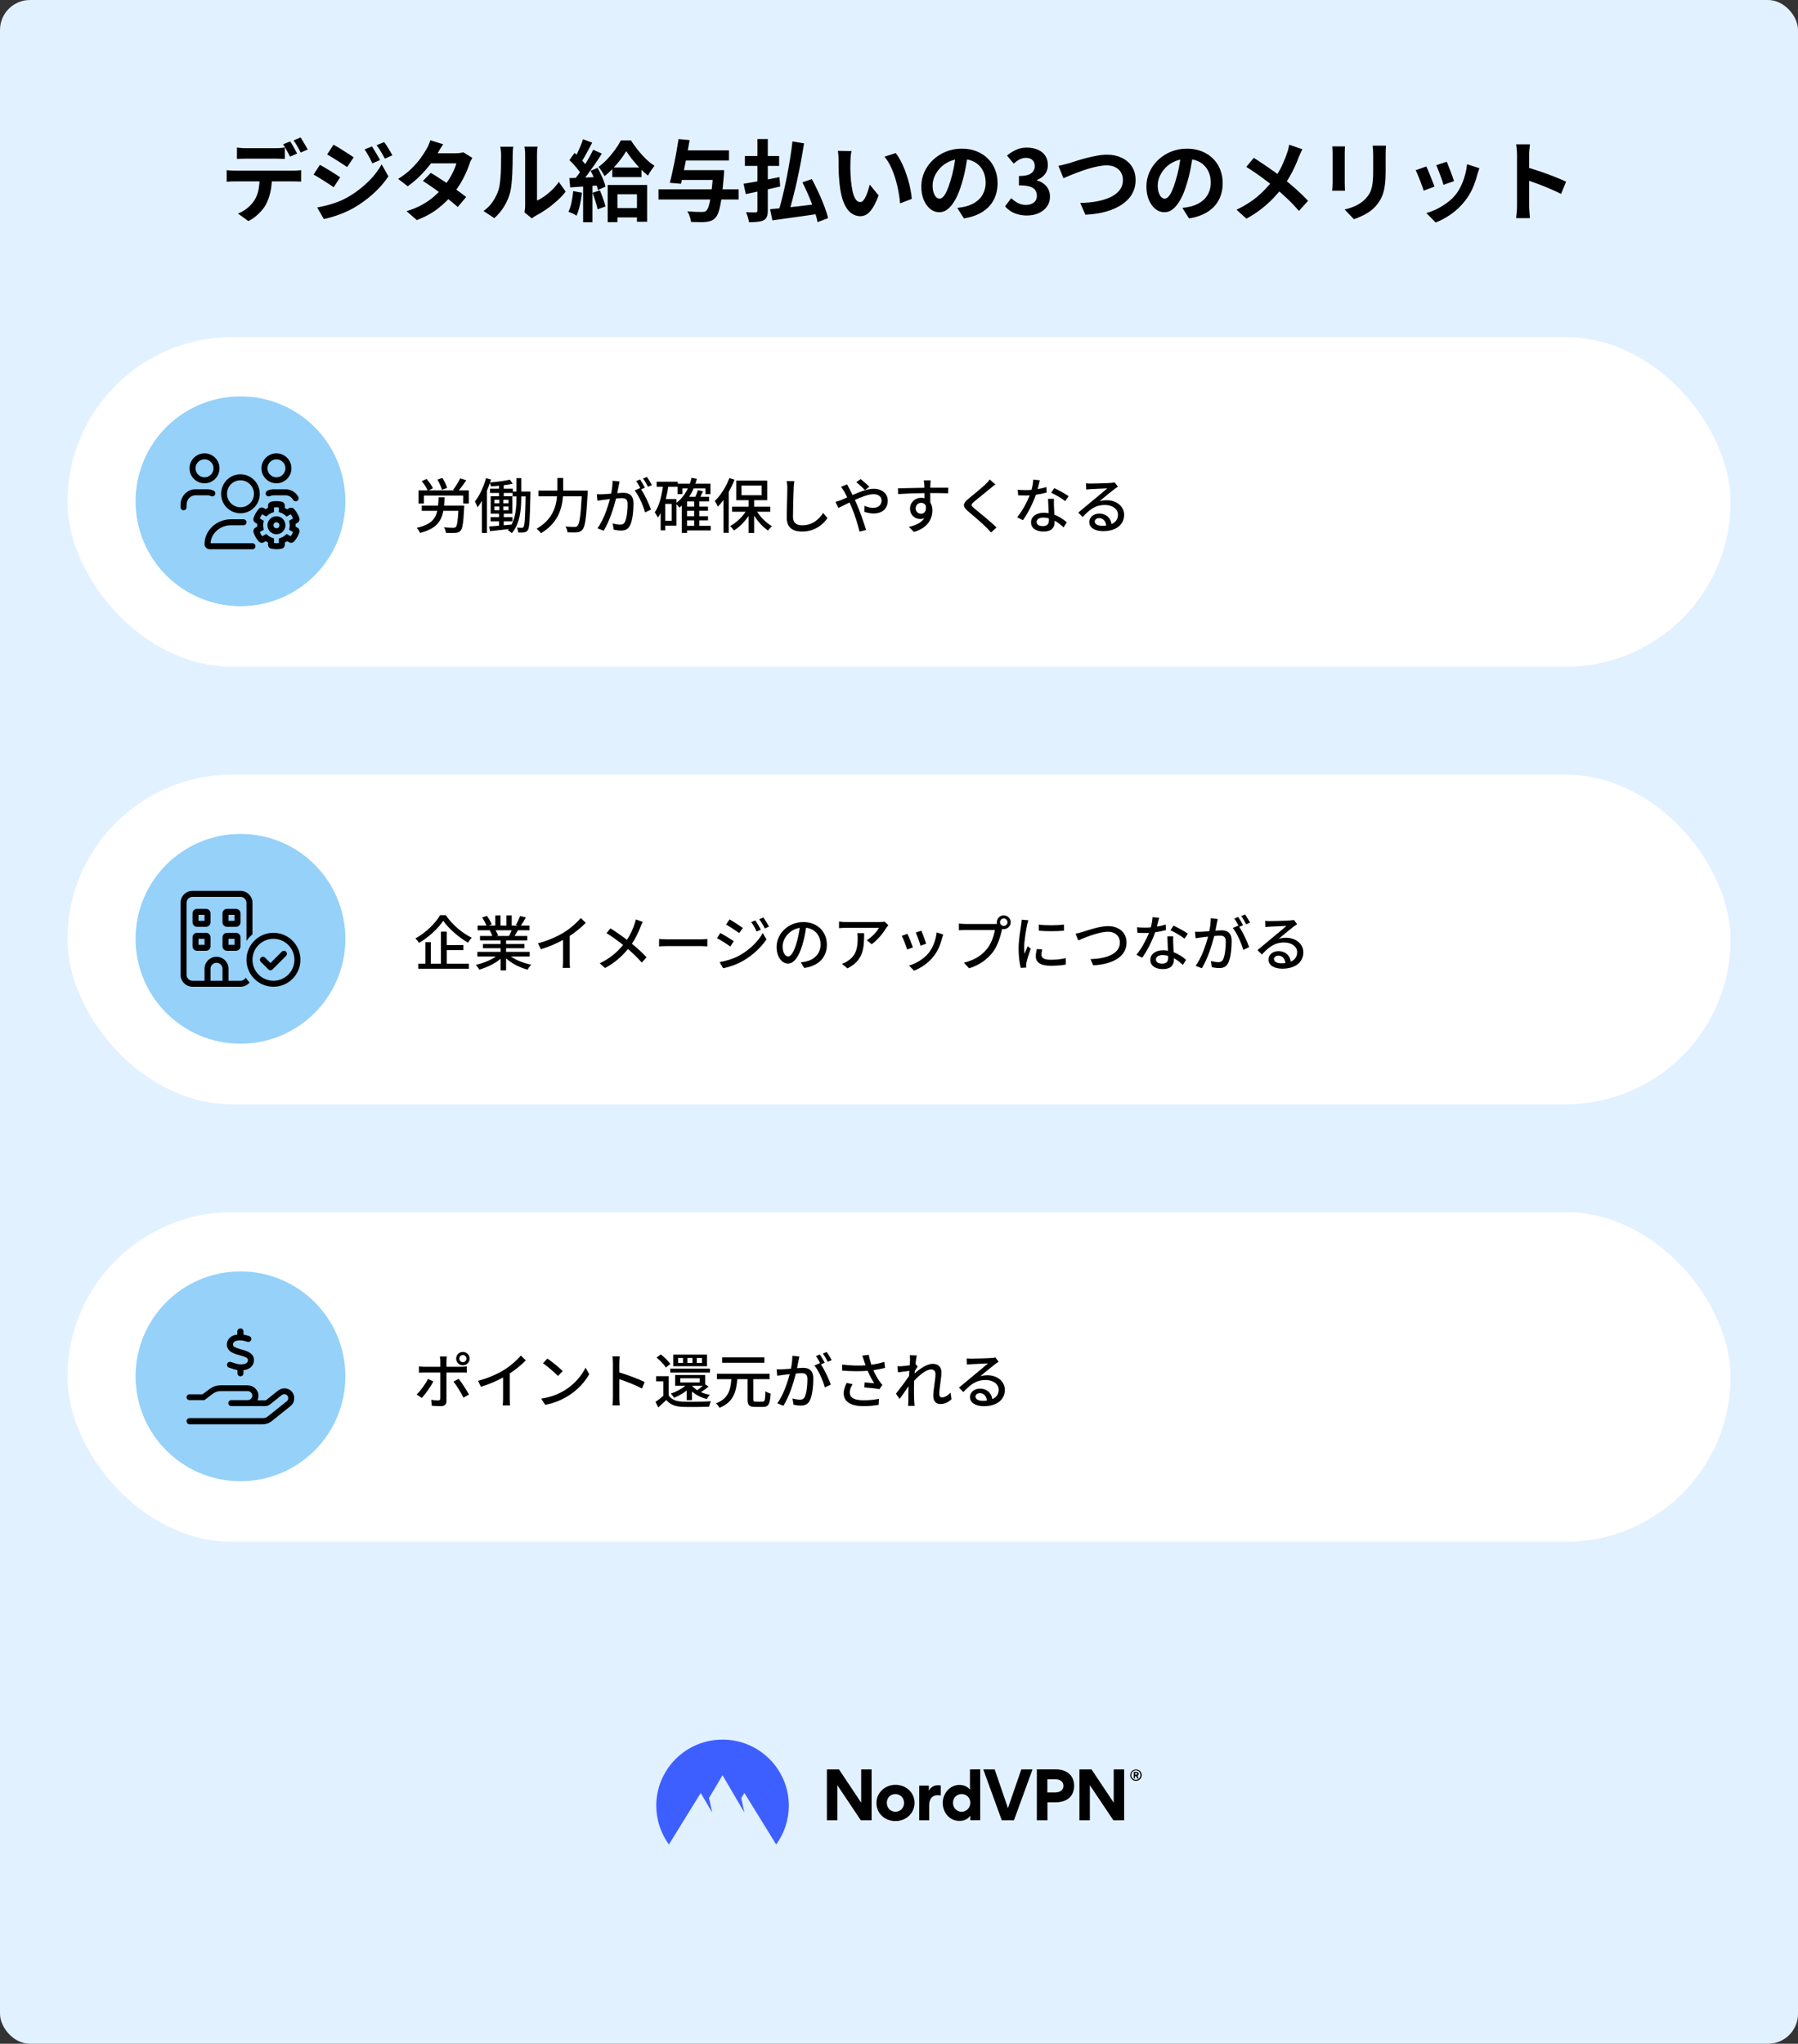 <svg width="1200" height="1364" viewBox="0 0 1200 1364" fill="none" xmlns="http://www.w3.org/2000/svg">
<rect x="0" y="0" width="1200" height="1364" fill="#333333" stroke="none"/>
<rect width="1200" height="1364" rx="20" fill="#E2F1FF"/>
<path d="M158.14 98.455C159.084 98.612 160.126 98.73 161.267 98.809C162.407 98.888 163.469 98.927 164.453 98.927C165.2 98.927 166.223 98.927 167.521 98.927C168.819 98.927 170.254 98.927 171.828 98.927C173.401 98.927 174.955 98.927 176.489 98.927C178.062 98.927 179.498 98.927 180.796 98.927C182.094 98.927 183.077 98.927 183.746 98.927C184.768 98.927 185.83 98.888 186.932 98.809C188.033 98.73 189.095 98.612 190.118 98.455V106.066C189.095 105.987 188.033 105.948 186.932 105.948C185.83 105.909 184.768 105.889 183.746 105.889C183.077 105.889 182.094 105.889 180.796 105.889C179.498 105.889 178.062 105.889 176.489 105.889C174.955 105.889 173.401 105.889 171.828 105.889C170.294 105.889 168.858 105.889 167.521 105.889C166.223 105.889 165.2 105.889 164.453 105.889C163.43 105.889 162.348 105.909 161.208 105.948C160.067 105.948 159.044 105.987 158.14 106.066V98.455ZM151.296 113.559C152.161 113.677 153.085 113.775 154.069 113.854C155.091 113.893 156.055 113.913 156.96 113.913C157.471 113.913 158.494 113.913 160.028 113.913C161.562 113.913 163.41 113.913 165.574 113.913C167.776 113.913 170.117 113.913 172.595 113.913C175.073 113.913 177.551 113.913 180.029 113.913C182.546 113.913 184.886 113.913 187.05 113.913C189.213 113.913 191.042 113.913 192.537 113.913C194.071 113.913 195.093 113.913 195.605 113.913C196.234 113.913 197.08 113.893 198.142 113.854C199.243 113.775 200.187 113.677 200.974 113.559V121.229C200.266 121.15 199.4 121.111 198.378 121.111C197.355 121.072 196.431 121.052 195.605 121.052C195.093 121.052 194.071 121.052 192.537 121.052C191.042 121.052 189.213 121.052 187.05 121.052C184.886 121.052 182.546 121.052 180.029 121.052C177.551 121.052 175.073 121.052 172.595 121.052C170.117 121.052 167.776 121.052 165.574 121.052C163.41 121.052 161.562 121.052 160.028 121.052C158.494 121.052 157.471 121.052 156.96 121.052C156.094 121.052 155.131 121.072 154.069 121.111C153.046 121.15 152.122 121.209 151.296 121.288V113.559ZM181.504 117.689C181.504 121.504 181.169 124.946 180.501 128.014C179.832 131.043 178.868 133.776 177.61 136.215C176.941 137.552 175.997 138.929 174.778 140.345C173.598 141.761 172.241 143.098 170.707 144.357C169.173 145.616 167.521 146.678 165.751 147.543L158.848 142.528C160.932 141.741 162.938 140.581 164.866 139.047C166.793 137.474 168.347 135.822 169.527 134.091C171.021 131.849 172.024 129.351 172.536 126.598C173.047 123.845 173.303 120.875 173.303 117.689H181.504ZM193.658 94.384C194.169 95.092 194.7 95.938 195.251 96.921C195.841 97.904 196.391 98.888 196.903 99.871C197.453 100.854 197.925 101.72 198.319 102.467L193.599 104.532C192.969 103.313 192.222 101.936 191.357 100.402C190.531 98.829 189.724 97.472 188.938 96.331L193.658 94.384ZM200.62 91.729C201.131 92.476 201.682 93.361 202.272 94.384C202.862 95.367 203.432 96.351 203.983 97.334C204.573 98.278 205.045 99.084 205.399 99.753L200.679 101.818C200.089 100.559 199.341 99.163 198.437 97.629C197.571 96.095 196.745 94.777 195.959 93.676L200.62 91.729ZM248.268 97.688C248.819 98.514 249.409 99.478 250.038 100.579C250.707 101.641 251.356 102.723 251.985 103.824C252.615 104.886 253.165 105.889 253.637 106.833L248.504 109.016C247.914 107.757 247.364 106.636 246.852 105.653C246.341 104.63 245.79 103.647 245.2 102.703C244.65 101.72 244.02 100.736 243.312 99.753L248.268 97.688ZM256.351 94.856C256.981 95.603 257.63 96.508 258.298 97.57C258.967 98.632 259.616 99.694 260.245 100.756C260.875 101.818 261.425 102.782 261.897 103.647L256.882 105.889C256.253 104.67 255.643 103.568 255.053 102.585C254.503 101.602 253.932 100.658 253.342 99.753C252.752 98.848 252.084 97.904 251.336 96.921L256.351 94.856ZM222.603 96.567C223.587 97.078 224.688 97.708 225.907 98.455C227.127 99.202 228.366 99.989 229.624 100.815C230.883 101.602 232.083 102.369 233.223 103.116C234.364 103.824 235.308 104.453 236.055 105.004L231.689 111.494C230.863 110.943 229.88 110.294 228.739 109.547C227.638 108.8 226.458 108.033 225.199 107.246C223.98 106.459 222.761 105.712 221.541 105.004C220.361 104.257 219.299 103.608 218.355 103.057L222.603 96.567ZM211.688 138.457C213.891 138.064 216.133 137.572 218.414 136.982C220.696 136.392 222.957 135.684 225.199 134.858C227.441 133.993 229.624 132.97 231.748 131.79C235.092 129.902 238.199 127.778 241.07 125.418C243.981 123.058 246.597 120.56 248.917 117.925C251.238 115.25 253.165 112.497 254.699 109.665L259.242 117.689C256.528 121.78 253.146 125.654 249.094 129.312C245.082 132.931 240.657 136.136 235.819 138.929C233.813 140.03 231.611 141.092 229.211 142.115C226.812 143.098 224.452 143.944 222.131 144.652C219.85 145.36 217.844 145.871 216.113 146.186L211.688 138.457ZM213.517 110.019C214.501 110.53 215.622 111.16 216.88 111.907C218.139 112.654 219.398 113.421 220.656 114.208C221.915 114.955 223.095 115.703 224.196 116.45C225.337 117.158 226.281 117.787 227.028 118.338L222.721 124.946C221.856 124.356 220.853 123.687 219.712 122.94C218.611 122.193 217.431 121.426 216.172 120.639C214.953 119.852 213.734 119.105 212.514 118.397C211.334 117.65 210.253 117.02 209.269 116.509L213.517 110.019ZM287.507 115.388C289.317 116.411 291.283 117.63 293.407 119.046C295.571 120.423 297.754 121.858 299.956 123.353C302.159 124.848 304.224 126.303 306.151 127.719C308.118 129.135 309.77 130.394 311.107 131.495L305.502 138.162C304.204 136.982 302.592 135.625 300.664 134.091C298.776 132.518 296.731 130.925 294.528 129.312C292.326 127.66 290.143 126.087 287.979 124.592C285.855 123.097 283.948 121.819 282.256 120.757L287.507 115.388ZM315.237 105.358C314.883 105.909 314.529 106.558 314.175 107.305C313.821 108.052 313.526 108.8 313.29 109.547C312.7 111.356 311.894 113.382 310.871 115.624C309.888 117.827 308.708 120.088 307.331 122.409C305.955 124.69 304.381 126.932 302.611 129.135C299.819 132.596 296.456 135.881 292.522 138.988C288.628 142.095 283.849 144.731 278.185 146.894L271.341 140.935C275.471 139.676 279.051 138.182 282.079 136.451C285.108 134.72 287.724 132.872 289.926 130.905C292.168 128.938 294.115 126.972 295.767 125.005C297.105 123.471 298.363 121.76 299.543 119.872C300.763 117.945 301.805 116.037 302.67 114.149C303.575 112.222 304.204 110.511 304.558 109.016H284.616L287.33 102.29H304.086C305.03 102.29 305.955 102.231 306.859 102.113C307.803 101.995 308.59 101.838 309.219 101.641L315.237 105.358ZM295.767 96.272C295.059 97.295 294.351 98.396 293.643 99.576C292.975 100.756 292.463 101.661 292.109 102.29C290.772 104.65 289.081 107.167 287.035 109.842C284.99 112.477 282.689 115.054 280.132 117.571C277.615 120.088 274.94 122.33 272.108 124.297L265.736 119.4C269.198 117.237 272.128 114.975 274.527 112.615C276.966 110.216 278.992 107.915 280.604 105.712C282.217 103.47 283.515 101.484 284.498 99.753C284.97 99.045 285.462 98.101 285.973 96.921C286.524 95.702 286.937 94.6 287.212 93.617L295.767 96.272ZM350.024 141.702C350.142 141.112 350.24 140.443 350.319 139.696C350.437 138.909 350.496 138.123 350.496 137.336C350.496 136.903 350.496 136.038 350.496 134.74C350.496 133.442 350.496 131.869 350.496 130.02C350.496 128.171 350.496 126.185 350.496 124.061C350.496 121.898 350.496 119.715 350.496 117.512C350.496 115.309 350.496 113.244 350.496 111.317C350.496 109.35 350.496 107.639 350.496 106.184C350.496 104.689 350.496 103.608 350.496 102.939C350.496 101.602 350.417 100.441 350.26 99.458C350.142 98.475 350.063 97.944 350.024 97.865H358.815C358.775 97.944 358.697 98.494 358.579 99.517C358.461 100.5 358.402 101.661 358.402 102.998C358.402 103.667 358.402 104.67 358.402 106.007C358.402 107.305 358.402 108.819 358.402 110.55C358.402 112.241 358.402 114.051 358.402 115.978C358.402 117.905 358.402 119.813 358.402 121.701C358.402 123.55 358.402 125.32 358.402 127.011C358.402 128.663 358.402 130.079 358.402 131.259C358.402 132.439 358.402 133.304 358.402 133.855C360.014 133.147 361.686 132.183 363.417 130.964C365.147 129.745 366.839 128.329 368.491 126.716C370.182 125.064 371.677 123.294 372.975 121.406L377.518 127.896C375.905 130.02 373.938 132.105 371.618 134.15C369.336 136.195 366.976 138.064 364.538 139.755C362.099 141.446 359.759 142.862 357.517 144.003C356.887 144.357 356.376 144.672 355.983 144.947C355.589 145.262 355.255 145.537 354.98 145.773L350.024 141.702ZM322.707 140.817C325.303 139.008 327.427 136.825 329.079 134.268C330.731 131.711 331.95 129.194 332.737 126.716C333.169 125.418 333.484 123.825 333.681 121.937C333.917 120.01 334.094 117.964 334.212 115.801C334.33 113.598 334.389 111.435 334.389 109.311C334.428 107.148 334.448 105.161 334.448 103.352C334.448 102.172 334.389 101.169 334.271 100.343C334.192 99.478 334.074 98.671 333.917 97.924H342.59C342.55 98.003 342.491 98.337 342.413 98.927C342.373 99.478 342.314 100.146 342.236 100.933C342.196 101.68 342.177 102.467 342.177 103.293C342.177 105.024 342.157 107.049 342.118 109.37C342.078 111.651 342 113.992 341.882 116.391C341.764 118.79 341.587 121.072 341.351 123.235C341.115 125.359 340.8 127.168 340.407 128.663C339.502 132.006 338.145 135.114 336.336 137.985C334.566 140.817 332.422 143.354 329.905 145.596L322.707 140.817ZM408.646 111.789H428.116V118.22H408.646V111.789ZM409.236 138.87H428.942V145.124H409.236V138.87ZM417.968 100.874C416.945 102.605 415.667 104.473 414.133 106.479C412.599 108.485 410.927 110.452 409.118 112.379C407.309 114.306 405.421 116.037 403.454 117.571C403.021 116.627 402.412 115.565 401.625 114.385C400.878 113.166 400.15 112.163 399.442 111.376C401.448 109.96 403.415 108.229 405.342 106.184C407.269 104.099 409.02 101.975 410.593 99.812C412.166 97.609 413.425 95.584 414.369 93.735H421.095C422.432 95.78 423.947 97.885 425.638 100.048C427.369 102.211 429.178 104.217 431.066 106.066C432.993 107.915 434.901 109.429 436.789 110.609C436.081 111.514 435.334 112.556 434.547 113.736C433.76 114.916 433.072 116.076 432.482 117.217C430.751 115.84 428.962 114.208 427.113 112.32C425.304 110.393 423.593 108.426 421.98 106.42C420.407 104.414 419.069 102.565 417.968 100.874ZM405.578 123.471H431.892V148.015H425.107V129.666H412.068V148.251H405.578V123.471ZM389.117 92.909L395.253 95.21C394.466 96.705 393.64 98.258 392.775 99.871C391.91 101.484 391.064 103.018 390.238 104.473C389.412 105.928 388.625 107.187 387.878 108.249L383.158 106.243C383.866 105.024 384.594 103.647 385.341 102.113C386.088 100.579 386.796 99.006 387.465 97.393C388.134 95.78 388.684 94.286 389.117 92.909ZM395.902 99.93L401.684 102.526C400.268 104.768 398.714 107.128 397.023 109.606C395.332 112.045 393.64 114.405 391.949 116.686C390.258 118.928 388.665 120.895 387.17 122.586L383.04 120.285C384.141 118.948 385.282 117.453 386.462 115.801C387.642 114.11 388.802 112.359 389.943 110.55C391.123 108.701 392.224 106.872 393.247 105.063C394.27 103.214 395.155 101.503 395.902 99.93ZM380.031 106.892L383.453 102.054C384.476 102.959 385.518 103.962 386.58 105.063C387.681 106.125 388.684 107.207 389.589 108.308C390.533 109.37 391.241 110.334 391.713 111.199L388.114 116.686C387.642 115.742 386.954 114.7 386.049 113.559C385.184 112.418 384.22 111.258 383.158 110.078C382.096 108.898 381.054 107.836 380.031 106.892ZM394.191 113.972L398.852 112.025C399.599 113.362 400.327 114.798 401.035 116.332C401.782 117.827 402.412 119.302 402.923 120.757C403.474 122.173 403.847 123.451 404.044 124.592L399.029 126.834C398.832 125.693 398.478 124.395 397.967 122.94C397.495 121.445 396.925 119.911 396.256 118.338C395.587 116.765 394.899 115.309 394.191 113.972ZM379.972 118.869C382.686 118.79 385.931 118.672 389.707 118.515C393.483 118.358 397.318 118.2 401.212 118.043L401.153 123.648C397.495 123.923 393.857 124.179 390.238 124.415C386.659 124.651 383.433 124.867 380.562 125.064L379.972 118.869ZM395.43 128.663L400.386 127.07C401.133 128.761 401.841 130.61 402.51 132.616C403.218 134.583 403.749 136.313 404.103 137.808L398.852 139.696C398.577 138.201 398.105 136.431 397.436 134.386C396.767 132.301 396.099 130.394 395.43 128.663ZM382.568 127.542L388.409 128.604C388.094 131.436 387.622 134.229 386.993 136.982C386.364 139.735 385.636 142.056 384.81 143.944C384.417 143.669 383.886 143.354 383.217 143C382.548 142.685 381.86 142.371 381.152 142.056C380.483 141.741 379.893 141.505 379.382 141.348C380.247 139.578 380.936 137.474 381.447 135.035C381.958 132.557 382.332 130.059 382.568 127.542ZM389.176 121.996H395.371V148.31H389.176V121.996ZM452.695 113.559H478.478V120.108H452.695V113.559ZM455.232 100.343H486.502V107.128H455.232V100.343ZM439.479 126.362H492.992V133.147H439.479V126.362ZM476.059 113.559H483.316C483.316 113.559 483.297 113.756 483.257 114.149C483.257 114.503 483.238 114.936 483.198 115.447C483.198 115.919 483.179 116.332 483.139 116.686C482.667 122.743 482.156 127.719 481.605 131.613C481.094 135.468 480.504 138.477 479.835 140.64C479.206 142.764 478.439 144.298 477.534 145.242C476.63 146.265 475.686 146.953 474.702 147.307C473.758 147.661 472.598 147.936 471.221 148.133C470.12 148.251 468.645 148.29 466.796 148.251C464.987 148.251 463.119 148.212 461.191 148.133C461.113 147.11 460.837 145.911 460.365 144.534C459.933 143.197 459.362 142.036 458.654 141.053C460.7 141.21 462.607 141.328 464.377 141.407C466.187 141.446 467.524 141.466 468.389 141.466C469.058 141.466 469.609 141.427 470.041 141.348C470.513 141.23 470.946 140.994 471.339 140.64C472.047 140.05 472.677 138.772 473.227 136.805C473.778 134.838 474.289 132.046 474.761 128.427C475.233 124.808 475.666 120.246 476.059 114.739V113.559ZM452.872 92.791L460.247 93.499C459.854 95.938 459.402 98.475 458.89 101.11C458.418 103.706 457.927 106.302 457.415 108.898C456.904 111.494 456.393 113.972 455.881 116.332C455.409 118.692 454.957 120.796 454.524 122.645L447.031 121.996C447.543 120.147 448.054 118.023 448.565 115.624C449.116 113.225 449.647 110.727 450.158 108.131C450.709 105.496 451.201 102.88 451.633 100.284C452.105 97.649 452.518 95.151 452.872 92.791ZM528.9 94.384L536.629 95.682C536 99.655 535.292 103.765 534.505 108.013C533.718 112.222 532.873 116.391 531.968 120.521C531.063 124.612 530.119 128.525 529.136 132.262C528.192 135.999 527.248 139.381 526.304 142.41L519.578 141.053C520.522 137.985 521.446 134.543 522.351 130.728C523.295 126.913 524.18 122.92 525.006 118.751C525.832 114.582 526.579 110.432 527.248 106.302C527.917 102.133 528.467 98.16 528.9 94.384ZM513.973 139.637C516.569 139.401 519.617 139.106 523.118 138.752C526.619 138.359 530.336 137.946 534.269 137.513C538.242 137.041 542.155 136.569 546.01 136.097L546.305 142.705C542.686 143.256 539.048 143.787 535.39 144.298C531.732 144.809 528.192 145.301 524.77 145.773C521.387 146.245 518.3 146.678 515.507 147.071L513.973 139.637ZM535.567 121.701L541.821 119.518C543.316 122.271 544.791 125.221 546.246 128.368C547.701 131.475 548.999 134.543 550.14 137.572C551.281 140.561 552.126 143.236 552.677 145.596L545.656 148.251C545.341 146.52 544.83 144.573 544.122 142.41C543.453 140.207 542.647 137.926 541.703 135.566C540.798 133.206 539.815 130.846 538.753 128.486C537.691 126.087 536.629 123.825 535.567 121.701ZM497.158 104.119H519.991V110.727H497.158V104.119ZM505.536 92.791H512.439V140.522C512.439 142.331 512.223 143.708 511.79 144.652C511.397 145.635 510.689 146.422 509.666 147.012C508.604 147.523 507.286 147.858 505.713 148.015C504.14 148.212 502.212 148.31 499.931 148.31C499.774 147.366 499.498 146.245 499.105 144.947C498.751 143.649 498.338 142.548 497.866 141.643C499.203 141.682 500.501 141.722 501.76 141.761C503.019 141.761 503.864 141.761 504.297 141.761C504.769 141.722 505.084 141.623 505.241 141.466C505.438 141.269 505.536 140.935 505.536 140.463V92.791ZM496.273 122.645C498.279 122.291 500.58 121.898 503.176 121.465C505.811 120.993 508.584 120.482 511.495 119.931C514.445 119.341 517.356 118.771 520.227 118.22L520.699 124.474C518.064 125.064 515.389 125.674 512.675 126.303C509.961 126.893 507.326 127.463 504.769 128.014C502.252 128.565 499.911 129.076 497.748 129.548L496.273 122.645ZM568.288 100.815C568.131 101.523 567.993 102.329 567.875 103.234C567.797 104.139 567.718 105.024 567.639 105.889C567.6 106.754 567.58 107.462 567.58 108.013C567.541 109.311 567.521 110.648 567.521 112.025C567.561 113.402 567.6 114.818 567.639 116.273C567.718 117.689 567.816 119.105 567.934 120.521C568.21 123.353 568.603 125.851 569.114 128.014C569.626 130.177 570.294 131.869 571.12 133.088C571.946 134.268 572.989 134.858 574.247 134.858C574.916 134.858 575.565 134.484 576.194 133.737C576.863 132.99 577.453 132.026 577.964 130.846C578.515 129.627 578.987 128.348 579.38 127.011C579.813 125.674 580.187 124.415 580.501 123.235L586.401 130.433C585.103 133.855 583.805 136.589 582.507 138.634C581.249 140.64 579.931 142.095 578.554 143C577.178 143.865 575.683 144.298 574.07 144.298C571.946 144.298 569.921 143.59 567.993 142.174C566.105 140.758 564.493 138.477 563.155 135.33C561.818 132.144 560.874 127.916 560.323 122.645C560.127 120.836 559.969 118.928 559.851 116.922C559.773 114.916 559.714 113.008 559.674 111.199C559.674 109.39 559.674 107.895 559.674 106.715C559.674 105.889 559.635 104.906 559.556 103.765C559.478 102.624 559.36 101.602 559.202 100.697L568.288 100.815ZM597.788 102.172C598.89 103.509 599.952 105.142 600.974 107.069C601.997 108.996 602.941 111.061 603.806 113.264C604.672 115.467 605.439 117.728 606.107 120.049C606.776 122.33 607.307 124.572 607.7 126.775C608.133 128.938 608.408 130.925 608.526 132.734L600.738 135.743C600.542 133.344 600.188 130.728 599.676 127.896C599.165 125.064 598.477 122.212 597.611 119.341C596.746 116.47 595.704 113.756 594.484 111.199C593.304 108.642 591.908 106.44 590.295 104.591L597.788 102.172ZM645.968 102.585C645.574 105.574 645.063 108.76 644.434 112.143C643.804 115.526 642.959 118.948 641.897 122.409C640.756 126.382 639.419 129.804 637.885 132.675C636.351 135.546 634.659 137.769 632.811 139.342C631.001 140.876 629.015 141.643 626.852 141.643C624.688 141.643 622.682 140.915 620.834 139.46C619.024 137.965 617.569 135.92 616.468 133.324C615.406 130.728 614.875 127.778 614.875 124.474C614.875 121.052 615.563 117.827 616.94 114.798C618.316 111.769 620.224 109.095 622.663 106.774C625.141 104.414 628.012 102.565 631.277 101.228C634.581 99.891 638.14 99.222 641.956 99.222C645.614 99.222 648.898 99.812 651.809 100.992C654.759 102.172 657.276 103.804 659.361 105.889C661.445 107.974 663.038 110.412 664.14 113.205C665.241 115.998 665.792 119.007 665.792 122.232C665.792 126.362 664.946 130.059 663.255 133.324C661.563 136.589 659.046 139.283 655.703 141.407C652.399 143.531 648.269 144.986 643.313 145.773L638.888 138.752C640.028 138.634 641.031 138.496 641.897 138.339C642.762 138.182 643.588 138.005 644.375 137.808C646.263 137.336 648.013 136.667 649.626 135.802C651.278 134.897 652.713 133.796 653.933 132.498C655.152 131.161 656.096 129.607 656.765 127.837C657.473 126.067 657.827 124.12 657.827 121.996C657.827 119.675 657.473 117.551 656.765 115.624C656.057 113.697 655.014 112.025 653.638 110.609C652.261 109.154 650.589 108.052 648.623 107.305C646.656 106.518 644.394 106.125 641.838 106.125C638.691 106.125 635.918 106.695 633.519 107.836C631.119 108.937 629.094 110.373 627.442 112.143C625.79 113.913 624.531 115.821 623.666 117.866C622.84 119.911 622.427 121.858 622.427 123.707C622.427 125.674 622.663 127.326 623.135 128.663C623.607 129.961 624.177 130.944 624.846 131.613C625.554 132.242 626.301 132.557 627.088 132.557C627.914 132.557 628.72 132.144 629.507 131.318C630.333 130.453 631.139 129.155 631.926 127.424C632.712 125.693 633.499 123.51 634.286 120.875C635.19 118.043 635.957 115.014 636.587 111.789C637.216 108.564 637.668 105.417 637.944 102.349L645.968 102.585ZM685.356 143.826C683.075 143.826 681.029 143.551 679.22 143C677.411 142.489 675.798 141.781 674.382 140.876C673.005 139.932 671.806 138.89 670.783 137.749L674.854 132.262C676.191 133.481 677.647 134.543 679.22 135.448C680.833 136.313 682.622 136.746 684.589 136.746C686.084 136.746 687.382 136.51 688.483 136.038C689.624 135.566 690.489 134.878 691.079 133.973C691.708 133.068 692.023 131.967 692.023 130.669C692.023 129.214 691.669 127.975 690.961 126.952C690.292 125.89 689.093 125.084 687.362 124.533C685.631 123.982 683.193 123.707 680.046 123.707V117.453C682.721 117.453 684.825 117.178 686.359 116.627C687.893 116.037 688.975 115.25 689.604 114.267C690.273 113.244 690.607 112.084 690.607 110.786C690.607 109.095 690.096 107.777 689.073 106.833C688.05 105.85 686.615 105.358 684.766 105.358C683.232 105.358 681.796 105.712 680.459 106.42C679.161 107.089 677.863 108.013 676.565 109.193L672.081 103.824C674.008 102.211 676.034 100.933 678.158 99.989C680.282 99.006 682.622 98.514 685.179 98.514C687.972 98.514 690.43 98.966 692.554 99.871C694.717 100.776 696.389 102.093 697.569 103.824C698.749 105.555 699.339 107.659 699.339 110.137C699.339 112.497 698.71 114.523 697.451 116.214C696.192 117.905 694.403 119.203 692.082 120.108V120.403C693.695 120.836 695.15 121.544 696.448 122.527C697.785 123.471 698.828 124.671 699.575 126.126C700.362 127.581 700.755 129.273 700.755 131.2C700.755 133.835 700.047 136.097 698.631 137.985C697.254 139.873 695.386 141.328 693.026 142.351C690.705 143.334 688.149 143.826 685.356 143.826ZM706.386 110.668C707.488 110.471 708.707 110.196 710.044 109.842C711.382 109.488 712.581 109.173 713.643 108.898C714.784 108.544 716.318 108.052 718.245 107.423C720.212 106.794 722.375 106.164 724.735 105.535C727.095 104.906 729.495 104.375 731.933 103.942C734.411 103.47 736.712 103.234 738.836 103.234C742.416 103.234 745.641 103.903 748.512 105.24C751.384 106.577 753.665 108.505 755.356 111.022C757.048 113.539 757.893 116.627 757.893 120.285C757.893 122.96 757.402 125.438 756.418 127.719C755.435 130 753.98 132.046 752.052 133.855C750.164 135.664 747.863 137.238 745.149 138.575C742.435 139.912 739.328 140.994 735.827 141.82C732.366 142.607 728.551 143.098 724.381 143.295L720.959 135.448C724.971 135.369 728.688 135.015 732.11 134.386C735.572 133.717 738.6 132.773 741.196 131.554C743.792 130.295 745.818 128.722 747.273 126.834C748.729 124.946 749.456 122.724 749.456 120.167C749.456 118.318 749.043 116.666 748.217 115.211C747.391 113.716 746.152 112.536 744.5 111.671C742.888 110.806 740.901 110.373 738.541 110.373C736.811 110.373 734.903 110.589 732.818 111.022C730.734 111.415 728.59 111.946 726.387 112.615C724.224 113.284 722.1 114.011 720.015 114.798C717.931 115.545 716.003 116.293 714.233 117.04C712.463 117.787 710.969 118.417 709.749 118.928L706.386 110.668ZM796.22 102.585C795.826 105.574 795.315 108.76 794.686 112.143C794.056 115.526 793.211 118.948 792.149 122.409C791.008 126.382 789.671 129.804 788.137 132.675C786.603 135.546 784.911 137.769 783.063 139.342C781.253 140.876 779.267 141.643 777.104 141.643C774.94 141.643 772.934 140.915 771.086 139.46C769.276 137.965 767.821 135.92 766.72 133.324C765.658 130.728 765.127 127.778 765.127 124.474C765.127 121.052 765.815 117.827 767.192 114.798C768.568 111.769 770.476 109.095 772.915 106.774C775.393 104.414 778.264 102.565 781.529 101.228C784.833 99.891 788.392 99.222 792.208 99.222C795.866 99.222 799.15 99.812 802.061 100.992C805.011 102.172 807.528 103.804 809.613 105.889C811.697 107.974 813.29 110.412 814.392 113.205C815.493 115.998 816.044 119.007 816.044 122.232C816.044 126.362 815.198 130.059 813.507 133.324C811.815 136.589 809.298 139.283 805.955 141.407C802.651 143.531 798.521 144.986 793.565 145.773L789.14 138.752C790.28 138.634 791.283 138.496 792.149 138.339C793.014 138.182 793.84 138.005 794.627 137.808C796.515 137.336 798.265 136.667 799.878 135.802C801.53 134.897 802.965 133.796 804.185 132.498C805.404 131.161 806.348 129.607 807.017 127.837C807.725 126.067 808.079 124.12 808.079 121.996C808.079 119.675 807.725 117.551 807.017 115.624C806.309 113.697 805.266 112.025 803.89 110.609C802.513 109.154 800.841 108.052 798.875 107.305C796.908 106.518 794.646 106.125 792.09 106.125C788.943 106.125 786.17 106.695 783.771 107.836C781.371 108.937 779.346 110.373 777.694 112.143C776.042 113.913 774.783 115.821 773.918 117.866C773.092 119.911 772.679 121.858 772.679 123.707C772.679 125.674 772.915 127.326 773.387 128.663C773.859 129.961 774.429 130.944 775.098 131.613C775.806 132.242 776.553 132.557 777.34 132.557C778.166 132.557 778.972 132.144 779.759 131.318C780.585 130.453 781.391 129.155 782.178 127.424C782.964 125.693 783.751 123.51 784.538 120.875C785.442 118.043 786.209 115.014 786.839 111.789C787.468 108.564 787.92 105.417 788.196 102.349L796.22 102.585ZM869.238 99.635C868.845 100.304 868.412 101.189 867.94 102.29C867.468 103.352 867.075 104.237 866.76 104.945C866.052 106.912 865.167 109.055 864.105 111.376C863.043 113.657 861.843 115.958 860.506 118.279C859.169 120.6 857.694 122.822 856.081 124.946C854.272 127.345 852.207 129.764 849.886 132.203C847.605 134.602 844.989 136.962 842.039 139.283C839.089 141.604 835.706 143.826 831.891 145.95L825.283 139.991C830.672 137.395 835.313 134.465 839.207 131.2C843.101 127.896 846.582 124.199 849.65 120.108C852.049 117.079 853.957 114.051 855.373 111.022C856.828 107.954 858.048 104.945 859.031 101.995C859.346 101.208 859.621 100.304 859.857 99.281C860.132 98.219 860.329 97.314 860.447 96.567L869.238 99.635ZM836.788 105.358C838.283 106.263 839.856 107.285 841.508 108.426C843.199 109.527 844.891 110.668 846.582 111.848C848.313 113.028 849.945 114.188 851.479 115.329C853.052 116.47 854.468 117.512 855.727 118.456C858.874 120.934 861.942 123.51 864.931 126.185C867.92 128.86 870.615 131.475 873.014 134.032L866.937 140.758C864.341 137.769 861.706 135.015 859.031 132.498C856.356 129.941 853.465 127.365 850.358 124.769C849.296 123.864 848.077 122.881 846.7 121.819C845.323 120.757 843.829 119.636 842.216 118.456C840.643 117.276 838.971 116.096 837.201 114.916C835.431 113.697 833.622 112.517 831.773 111.376L836.788 105.358ZM925.028 97.216C924.989 98.042 924.93 98.947 924.851 99.93C924.812 100.874 924.792 101.936 924.792 103.116C924.792 104.139 924.792 105.378 924.792 106.833C924.792 108.288 924.792 109.744 924.792 111.199C924.792 112.615 924.792 113.815 924.792 114.798C924.792 117.945 924.635 120.698 924.32 123.058C924.045 125.418 923.612 127.483 923.022 129.253C922.432 131.023 921.705 132.596 920.839 133.973C920.013 135.31 919.05 136.589 917.948 137.808C916.65 139.224 915.156 140.502 913.464 141.643C911.773 142.744 910.062 143.669 908.331 144.416C906.64 145.203 905.067 145.832 903.611 146.304L897.416 139.814C900.366 139.145 903.021 138.221 905.381 137.041C907.781 135.822 909.865 134.268 911.635 132.38C912.658 131.239 913.484 130.099 914.113 128.958C914.743 127.817 915.215 126.559 915.529 125.182C915.883 123.766 916.119 122.173 916.237 120.403C916.395 118.633 916.473 116.607 916.473 114.326C916.473 113.303 916.473 112.084 916.473 110.668C916.473 109.252 916.473 107.856 916.473 106.479C916.473 105.102 916.473 103.981 916.473 103.116C916.473 101.936 916.434 100.874 916.355 99.93C916.316 98.947 916.237 98.042 916.119 97.216H925.028ZM897.652 97.688C897.613 98.396 897.574 99.104 897.534 99.812C897.495 100.481 897.475 101.287 897.475 102.231C897.475 102.664 897.475 103.372 897.475 104.355C897.475 105.338 897.475 106.499 897.475 107.836C897.475 109.134 897.475 110.511 897.475 111.966C897.475 113.382 897.475 114.759 897.475 116.096C897.475 117.433 897.475 118.653 897.475 119.754C897.475 120.816 897.475 121.622 897.475 122.173C897.475 122.92 897.495 123.786 897.534 124.769C897.574 125.752 897.613 126.598 897.652 127.306H889.097C889.137 126.755 889.196 125.969 889.274 124.946C889.353 123.923 889.392 122.979 889.392 122.114C889.392 121.563 889.392 120.757 889.392 119.695C889.392 118.633 889.392 117.433 889.392 116.096C889.392 114.719 889.392 113.323 889.392 111.907C889.392 110.452 889.392 109.075 889.392 107.777C889.392 106.479 889.392 105.338 889.392 104.355C889.392 103.372 889.392 102.664 889.392 102.231C889.392 101.68 889.373 100.972 889.333 100.107C889.294 99.202 889.235 98.396 889.156 97.688H897.652ZM965.597 107.954C965.872 108.583 966.226 109.488 966.659 110.668C967.131 111.809 967.622 113.048 968.134 114.385C968.645 115.683 969.097 116.922 969.491 118.102C969.884 119.282 970.199 120.206 970.435 120.875L963.355 123.353C963.197 122.606 962.922 121.662 962.529 120.521C962.135 119.38 961.703 118.181 961.231 116.922C960.759 115.624 960.287 114.385 959.815 113.205C959.343 112.025 958.93 111.042 958.576 110.255L965.597 107.954ZM987.368 112.261C987.053 113.205 986.778 114.011 986.542 114.68C986.345 115.349 986.148 115.978 985.952 116.568C985.204 119.557 984.182 122.547 982.884 125.536C981.586 128.486 979.934 131.259 977.928 133.855C975.174 137.395 972.047 140.404 968.547 142.882C965.085 145.321 961.624 147.189 958.163 148.487L951.968 142.174C954.131 141.584 956.412 140.719 958.812 139.578C961.211 138.398 963.532 136.982 965.774 135.33C968.016 133.678 969.943 131.849 971.556 129.843C972.893 128.152 974.073 126.224 975.096 124.061C976.158 121.858 977.023 119.518 977.692 117.04C978.4 114.523 978.872 112.045 979.108 109.606L987.368 112.261ZM951.909 111.081C952.302 111.828 952.735 112.792 953.207 113.972C953.718 115.152 954.229 116.391 954.741 117.689C955.252 118.987 955.744 120.246 956.216 121.465C956.727 122.684 957.12 123.707 957.396 124.533L950.198 127.247C949.962 126.46 949.608 125.438 949.136 124.179C948.703 122.92 948.211 121.603 947.661 120.226C947.11 118.81 946.579 117.512 946.068 116.332C945.596 115.152 945.183 114.247 944.829 113.618L951.909 111.081ZM1012.48 137.336C1012.48 136.589 1012.48 135.369 1012.48 133.678C1012.48 131.947 1012.48 129.961 1012.48 127.719C1012.48 125.438 1012.48 123.058 1012.48 120.58C1012.48 118.102 1012.48 115.722 1012.48 113.441C1012.48 111.12 1012.48 109.075 1012.48 107.305C1012.48 105.535 1012.48 104.237 1012.48 103.411C1012.48 102.388 1012.42 101.208 1012.3 99.871C1012.22 98.534 1012.08 97.354 1011.89 96.331H1021.09C1020.97 97.354 1020.86 98.494 1020.74 99.753C1020.62 100.972 1020.56 102.192 1020.56 103.411C1020.56 104.512 1020.56 106.007 1020.56 107.895C1020.56 109.783 1020.56 111.887 1020.56 114.208C1020.56 116.489 1020.56 118.83 1020.56 121.229C1020.56 123.589 1020.56 125.87 1020.56 128.073C1020.56 130.276 1020.56 132.203 1020.56 133.855C1020.56 135.468 1020.56 136.628 1020.56 137.336C1020.56 137.887 1020.58 138.673 1020.62 139.696C1020.66 140.679 1020.74 141.702 1020.86 142.764C1020.97 143.826 1021.05 144.77 1021.09 145.596H1011.89C1012.05 144.416 1012.18 143.039 1012.3 141.466C1012.42 139.893 1012.48 138.516 1012.48 137.336ZM1018.79 111.612C1020.76 112.123 1022.96 112.792 1025.4 113.618C1027.84 114.405 1030.3 115.25 1032.77 116.155C1035.25 117.06 1037.57 117.964 1039.74 118.869C1041.94 119.734 1043.77 120.541 1045.22 121.288L1041.86 129.43C1040.21 128.565 1038.38 127.699 1036.37 126.834C1034.37 125.929 1032.32 125.064 1030.24 124.238C1028.19 123.412 1026.17 122.645 1024.16 121.937C1022.19 121.229 1020.4 120.6 1018.79 120.049V111.612Z" fill="black"/>
<rect x="45" y="225" width="1110" height="220" rx="110" fill="white"/>
<circle cx="160.5" cy="334.554" r="70" fill="#95D1F9"/>
<g clip-path="url(#clip0_739_182)">
<path d="M160.487 342.554C167.664 342.554 173.375 336.734 173.375 329.554C173.375 322.374 167.557 316.554 160.487 316.554C153.311 316.554 147.6 322.374 147.6 329.554C147.488 336.729 153.312 342.554 160.487 342.554ZM160.487 320.554C165.447 320.554 169.482 324.591 169.482 329.554C169.482 334.516 165.437 338.554 160.487 338.554C155.537 338.554 151.487 334.516 151.487 329.554C151.487 324.591 155.525 320.554 160.487 320.554ZM182.5 326.554C181.15 326.554 179.827 326.846 178.566 327.425C177.599 327.869 177.05 328.989 177.423 329.985C177.84 331.095 179.112 331.595 180.156 331.096C180.913 330.741 181.7 330.554 182.5 330.554H190.635C192.716 330.554 194.54 331.734 195.579 333.504C195.95 334.141 196.6 334.554 197.338 334.554C198.89 334.554 199.829 332.869 199.05 331.526C197.313 328.441 194.2 326.554 190.637 326.554H182.5ZM184.5 322.554C190.023 322.554 194.5 318.076 194.5 312.554C194.5 307.031 190.025 302.554 184.5 302.554C178.977 302.554 174.5 307.031 174.5 312.554C174.5 318.076 178.975 322.554 184.5 322.554ZM184.5 306.554C187.809 306.554 190.5 309.245 190.5 312.554C190.5 315.862 187.812 318.554 184.5 318.554C181.188 318.554 178.5 315.862 178.5 312.554C178.5 309.245 181.188 306.554 184.5 306.554ZM198.562 352.204L197.31 351.475C197.355 350.864 197.355 350.253 197.31 349.643L198.501 348.947C199.607 348.352 200.148 347.037 199.776 345.795C199.067 343.542 197.846 341.434 196.266 339.726C195.428 338.787 194.026 338.568 192.936 339.195L191.688 339.916C191.183 339.574 190.655 339.269 190.108 339.004V337.441C190.108 336.167 189.204 335.069 188.012 334.837C185.686 334.314 183.248 334.318 181.027 334.826C179.787 335.066 178.885 336.166 178.885 337.441V338.892C178.338 339.158 177.808 339.462 177.302 339.804L176.083 339.103C175.015 338.458 173.617 338.656 172.74 339.585C171.125 341.441 169.913 343.554 169.213 345.816C168.849 347.031 169.359 348.309 170.424 348.907L171.681 349.64C171.64 350.247 171.64 350.857 171.681 351.464L170.487 352.166C169.368 352.768 168.848 354.052 169.22 355.306C169.906 357.532 171.123 359.644 172.759 361.427C173.616 362.338 174.975 362.541 176.048 361.92L177.309 361.195C177.813 361.537 178.342 361.842 178.889 362.107V363.558C178.889 364.833 179.791 365.933 180.976 366.162C182.15 366.316 183.338 366.554 184.525 366.554C185.697 366.554 186.86 366.427 187.961 366.173C189.207 365.931 190.111 364.832 190.111 363.558V362.109C190.658 361.843 191.186 361.539 191.691 361.197L192.902 361.896C194.004 362.556 195.416 362.343 196.246 361.414C197.85 359.679 199.07 357.57 199.787 355.291C200.15 354.079 199.612 352.766 198.562 352.204ZM193.2 348.954C193.397 350.004 193.397 351.114 193.2 352.165L192.938 353.554L195.611 355.109C195.199 356.103 194.652 357.044 193.988 357.906L191.328 356.369L190.252 357.283C189.416 357.994 188.475 358.539 187.453 358.898L186.117 359.368V362.452C185.062 362.589 183.981 362.589 182.895 362.448V359.371L181.561 358.898C180.539 358.539 179.596 357.994 178.762 357.283L177.69 356.371L175.017 357.909C174.348 357.041 173.799 356.094 173.396 355.107L176.037 353.554L175.791 352.179C175.602 351.116 175.602 349.991 175.791 348.929L176.037 347.554L173.385 346.006C173.791 345.008 174.34 344.059 175.002 343.204L177.679 344.742L178.751 343.83C179.585 343.119 180.529 342.574 181.55 342.215L182.883 341.743V338.666C183.934 338.522 185.016 338.524 186.106 338.672V341.75L187.442 342.22C188.464 342.58 189.405 343.125 190.241 343.835L191.317 344.749L193.98 343.212C194.642 344.069 195.191 345.014 195.601 346.007L192.928 347.563L193.2 348.954ZM136.5 322.554C142.023 322.554 146.5 318.076 146.5 312.554C146.5 307.031 142.025 302.554 136.5 302.554C130.977 302.554 126.5 307.031 126.5 312.554C126.5 318.076 130.977 322.554 136.5 322.554ZM136.5 306.554C139.809 306.554 142.5 309.245 142.5 312.554C142.5 315.862 139.812 318.554 136.5 318.554C133.188 318.554 130.5 315.866 130.5 312.554C130.5 309.241 133.188 306.554 136.5 306.554ZM168.5 362.554H140.525C140.903 355.877 146.924 350.554 154.162 350.554H162.5C163.605 350.554 164.5 349.658 164.5 348.554C164.5 347.449 163.605 346.554 162.5 346.554H154.263C144.45 346.554 136.5 354.016 136.5 363.216C136.5 365.066 138.087 366.554 140.05 366.554H168.5C169.605 366.554 170.5 365.658 170.5 364.554C170.5 363.454 169.6 362.554 168.5 362.554ZM184.5 344.554C181.191 344.554 178.5 347.245 178.5 350.554C178.5 353.862 181.191 356.554 184.5 356.554C187.809 356.554 190.5 353.862 190.5 350.554C190.5 347.245 187.812 344.554 184.5 344.554ZM184.5 352.554C183.396 352.554 182.5 351.657 182.5 350.554C182.5 349.45 183.396 348.554 184.5 348.554C185.604 348.554 186.5 349.45 186.5 350.554C186.5 351.657 185.6 352.554 184.5 352.554ZM140.85 331.091C141.842 331.566 143.041 331.138 143.514 330.142C143.988 329.146 143.563 327.952 142.565 327.478C141.263 326.866 139.9 326.554 138.5 326.554H130.365C124.926 326.554 120.5 331.191 120.5 336.891V338.554C120.5 339.659 121.395 340.554 122.5 340.554C123.605 340.554 124.5 339.654 124.5 338.554V336.891C124.5 333.391 127.131 330.554 130.365 330.554H138.5C139.3 330.554 140.088 330.741 140.85 331.091Z" fill="black"/>
</g>
<path d="M298.4 325.66L294.92 326.9C294.48 325.06 293.2 322.22 291.96 320.06L295.24 318.98C296.6 321.06 297.96 323.78 298.4 325.66ZM296.4 337.46H309.84C309.84 337.46 309.84 338.54 309.76 339.06C309.28 348.86 308.72 352.74 307.4 354.14C306.52 355.18 305.52 355.5 304.04 355.62C302.68 355.74 300.16 355.74 297.6 355.62C297.52 354.5 297.04 352.98 296.32 351.94C298.92 352.18 301.48 352.22 302.48 352.22C303.24 352.22 303.72 352.14 304.2 351.74C305 350.98 305.52 347.98 305.92 340.94H295.88C294.52 348.18 290.92 353.02 280.32 355.66C279.92 354.66 278.96 353.14 278.12 352.3C287.32 350.22 290.56 346.58 291.84 340.94H281.48V337.46H292.36C292.56 335.74 292.64 333.9 292.72 331.86H296.76C296.68 333.86 296.56 335.7 296.4 337.46ZM306.24 327.26H312.88V336.02H309.16V330.74H282.92V336.02H279.32V327.26H285.36C284.64 325.46 283.08 322.98 281.48 321.14L284.68 319.66C286.36 321.54 288.2 324.1 288.92 325.9L286.12 327.26H303.28L302.4 326.9C304.04 324.86 306.04 321.62 307.12 319.26L311.2 320.54C309.64 322.9 307.8 325.38 306.24 327.26ZM344.68 332.3V331.3H342.12V328.98H336.2V331.18H341.96V342.86H336.2V345.14H342.04V347.9H336.2V350.58C337.92 350.42 339.68 350.26 341.44 350.1C344.32 344.5 344.68 337.74 344.68 332.3ZM330 338.06V340.5H333.28V338.06H330ZM330 333.54V335.86H333.28V333.54H330ZM335.88 335.86H339.36V333.54H335.88V335.86ZM335.88 340.5H339.36V338.06H335.88V340.5ZM347.88 328.06H354.04C354.04 328.06 354 329.26 354 329.66C353.64 346.5 353.4 352.1 352.32 353.74C351.6 354.78 350.92 355.1 349.84 355.3C348.84 355.42 347.4 355.46 345.92 355.38C345.84 354.46 345.52 353.06 345 352.14C346.44 352.22 347.64 352.26 348.28 352.26C348.8 352.26 349.12 352.14 349.44 351.62C350.2 350.54 350.52 345.58 350.8 331.3H347.88V332.26C347.88 339.9 347.12 349.34 341.6 355.82C341 355.22 339.76 354.3 338.92 353.86C339.12 353.62 339.36 353.34 339.56 353.1C335 353.62 330.48 354.14 327 354.5L326.48 351.38C328.32 351.26 330.56 351.06 333.04 350.86V347.9H327.4V345.14H333.04V342.86H327.48V331.18H333.04V328.98H327.04V326.18H333.04V324.18C331.2 324.38 329.36 324.5 327.64 324.62C327.52 323.9 327.24 322.98 326.96 322.3C326.36 324.02 325.72 325.78 325 327.46V355.7H321.64V334.22C320.72 335.86 319.72 337.34 318.68 338.62C318.44 337.7 317.48 335.62 316.96 334.7C320 330.86 322.76 325.02 324.36 319.14L327.68 320.02C327.48 320.66 327.28 321.34 327.04 322.02C331.6 321.58 337 320.94 340.28 320.14L342.2 322.82C340.44 323.22 338.4 323.58 336.2 323.82V326.18H342.28V328.06H344.68V319.1H347.88V328.06ZM375.88 327.42H392.28C392.28 327.42 392.24 328.74 392.2 329.26C391.32 345.46 390.56 351.38 388.8 353.42C387.72 354.7 386.68 355.1 385.12 355.26C383.68 355.42 381.12 355.38 378.76 355.26C378.68 354.18 378.16 352.54 377.44 351.42C380.08 351.66 382.52 351.66 383.52 351.66C384.4 351.66 384.88 351.54 385.36 351.06C386.72 349.78 387.56 344.3 388.24 331.22H375.72C375.12 339.46 372.4 349.14 361.04 355.86C360.44 354.94 359.04 353.54 358.16 352.86C368.56 346.9 371.16 338.42 371.76 331.22H359.36V327.42H371.96V326.42V319.02H375.88V326.42V327.42ZM413.52 321.34C413.32 322.18 413.12 323.22 412.92 324.1C412.68 325.34 412.32 327.26 411.96 329.14C413.6 328.98 415.08 328.9 416 328.9C419.84 328.9 422.8 330.46 422.8 336.06C422.8 340.78 422.2 347.22 420.52 350.58C419.2 353.34 417.12 354.1 414.36 354.1C412.8 354.1 410.92 353.82 409.6 353.5L408.92 349.34C410.56 349.82 412.72 350.14 413.84 350.14C415.24 350.14 416.36 349.78 417.12 348.26C418.32 345.74 418.88 340.66 418.88 336.5C418.88 333.06 417.32 332.46 414.8 332.46C413.96 332.46 412.64 332.54 411.16 332.7C409.68 338.58 406.84 347.82 402.88 354.22L398.76 352.58C402.76 347.18 405.64 338.54 407.04 333.1C405.24 333.3 403.6 333.5 402.68 333.62C401.68 333.74 399.8 333.98 398.72 334.18L398.32 329.86C399.64 329.94 400.84 329.9 402.2 329.86C403.48 329.82 405.64 329.66 407.88 329.46C408.48 326.5 408.84 323.46 408.84 320.86L413.52 321.34ZM431.76 318.3C432.8 319.78 434.32 322.3 435.08 323.74L432.48 324.9C431.6 323.18 430.32 320.9 429.16 319.38L431.76 318.3ZM427.2 319.98C428.2 321.42 429.64 323.94 430.44 325.5L427.88 326.58C430.32 330.18 433.32 336.66 434.48 340.1L430.52 341.98C429.4 337.7 426.36 330.7 423.56 327.34L427.28 325.7C427.32 325.78 427.4 325.86 427.44 325.94C426.68 324.38 425.56 322.38 424.6 321.06L427.2 319.98ZM458.56 347.3V350.94H463.28V347.3H458.56ZM451.44 333.06V335.58C454.64 333.22 457.2 329.9 459.08 325.98H455.4V329.78H452.24V324.86H446C445.56 327.66 445.04 330.46 444.36 333.06H451.44ZM448.28 347.58V336.3H443.96V347.58H448.28ZM463.28 338.1V334.66H458.56V338.1H463.28ZM463.28 344.5V340.9H458.56V344.5H463.28ZM474.36 350.94V354.02H458.56V355.66H455V337.46C454.48 337.94 453.96 338.38 453.44 338.78C453.08 338.22 452.16 337.22 451.44 336.5V350.82H443.96V353.94H440.92V342.42C440.36 343.5 439.76 344.5 439.08 345.42C438.68 344.58 437.64 342.74 437 341.9C439.88 337.82 441.48 331.58 442.44 324.86H438.24V321.5H452.32V322.82H460.4C460.84 321.54 461.24 320.26 461.56 318.9L465.12 319.58C464.84 320.7 464.48 321.78 464.12 322.82H474.16V329.78H470.8V325.98H462.92C462.08 327.98 461.08 329.82 459.96 331.54H464.12C464.8 330.1 465.4 328.38 465.76 327.1L469.2 327.86C468.64 329.1 468.04 330.38 467.44 331.54H473.24V334.66H466.72V338.1H472.52V340.9H466.72V344.5H472.52V347.3H466.72V350.94H474.36ZM486.8 319.06L490.28 320.18C489.16 322.94 487.84 325.66 486.36 328.3V355.58H482.84V333.7C481.64 335.34 480.36 336.86 479.12 338.14C478.76 337.26 477.72 335.26 477.04 334.38C480.92 330.7 484.6 324.94 486.8 319.06ZM494.84 324.06V330.5H508.32V324.06H494.84ZM514.12 341.54H505.32C507.76 345.42 511.56 349.1 515.2 351.14C514.4 351.86 513.16 353.18 512.6 354.1C509.24 351.86 505.84 348.14 503.32 344.14V355.7H499.6V344.34C496.92 348.34 493.4 351.9 489.84 354.02C489.24 353.1 488.12 351.78 487.28 351.06C491.12 349.1 495.04 345.46 497.64 341.54H488.56V338.18H499.6V333.82H491.36V320.78H512.04V333.82H503.32V338.18H514.12V341.54ZM530.16 321.1C529.92 322.58 529.76 324.26 529.72 325.7C529.52 330.14 529.24 339.38 529.24 344.9C529.24 349.14 531.84 350.58 535.32 350.58C542.32 350.58 546.52 346.62 549.4 342.34L552.24 345.82C549.6 349.62 544.2 354.78 535.24 354.78C529.16 354.78 525.08 352.18 525.08 345.54C525.08 339.86 525.48 329.54 525.48 325.7C525.48 324.02 525.32 322.38 525.04 321.06L530.16 321.1ZM577.289 327.1C575.809 325.58 573.169 323.06 571.489 321.82L574.409 319.74C575.769 320.82 578.769 323.38 580.209 324.86L577.289 327.1ZM565.369 323.26C565.689 323.94 566.449 325.42 566.849 326.14C567.529 327.42 568.249 328.86 569.009 330.38C573.809 328.26 578.969 326.22 583.129 326.22C588.929 326.22 592.489 329.66 592.489 334.14C592.489 339.18 589.129 342.7 582.969 342.7C580.729 342.7 578.409 342.14 576.889 341.58L577.009 337.58C578.649 338.34 580.649 338.94 582.609 338.94C586.409 338.94 588.369 336.86 588.369 333.98C588.369 331.74 586.529 329.82 583.009 329.82C579.689 329.82 575.009 331.62 570.529 333.66C571.009 334.66 571.449 335.66 571.889 336.62C573.929 341.34 576.689 349.22 578.049 353.7L573.689 354.82C572.449 349.94 570.489 343.38 568.289 338.34C567.849 337.34 567.409 336.34 566.969 335.34C563.969 336.82 561.289 338.22 559.529 339.02L557.609 334.98C558.969 334.62 560.529 334.1 561.209 333.78C562.529 333.26 563.929 332.66 565.449 331.98C564.729 330.5 564.049 329.14 563.409 328.02C562.889 327.14 561.969 325.78 561.289 324.9L565.369 323.26ZM621.169 320.58C621.049 321.1 620.929 322.94 620.929 323.5C620.889 323.98 620.889 324.7 620.889 325.5H632.889L632.809 329.26C630.449 329.14 626.649 329.06 620.849 329.06C620.889 331.22 620.889 333.54 620.889 335.34C621.809 336.78 622.289 338.62 622.289 340.66C622.289 345.98 619.449 352.26 609.969 355.02L606.569 351.66C611.289 350.62 614.969 348.86 616.889 345.78C616.089 346.18 615.129 346.38 614.089 346.38C610.849 346.38 607.369 343.98 607.369 339.42C607.369 335.22 610.769 332.22 614.809 332.22C615.609 332.22 616.369 332.3 617.049 332.5C617.049 331.46 617.009 330.26 617.009 329.1C610.929 329.18 604.369 329.42 599.409 329.74L599.289 325.9C603.809 325.82 611.249 325.62 616.969 325.54C616.929 324.66 616.929 323.98 616.889 323.5C616.769 322.22 616.649 320.98 616.569 320.58H621.169ZM611.129 339.34C611.129 341.54 612.849 342.9 614.769 342.9C616.849 342.9 618.409 341.26 617.889 337.5C617.249 336.18 616.089 335.58 614.769 335.58C612.929 335.58 611.129 336.94 611.129 339.34ZM664.289 323.3C663.289 324.06 662.009 325.14 661.209 325.78C658.529 328.02 653.009 332.38 650.169 334.78C647.889 336.74 647.889 337.26 650.249 339.3C653.649 342.1 660.929 347.9 665.089 352.06L661.449 355.38C660.489 354.3 659.449 353.18 658.409 352.14C655.729 349.42 649.769 344.3 646.049 341.18C642.169 337.94 642.569 336.02 646.369 332.86C649.449 330.3 655.249 325.66 657.969 322.98C658.889 322.02 660.049 320.82 660.569 319.98L664.289 323.3ZM694.009 320.54C693.689 321.94 693.129 324.18 692.529 326.42C694.569 326.1 696.569 325.66 698.409 325.06L698.529 328.74C696.529 329.3 694.049 329.82 691.369 330.18C689.409 335.82 685.929 342.78 682.689 347.18L678.849 345.22C682.129 341.3 685.449 335.14 687.249 330.62C686.249 330.66 685.289 330.7 684.329 330.7C682.809 330.7 681.129 330.66 679.529 330.58L679.249 326.86C680.809 327.02 682.729 327.1 684.329 327.1C685.649 327.1 687.049 327.06 688.449 326.94C689.049 324.7 689.529 322.22 689.609 320.1L694.009 320.54ZM691.849 348.26C691.849 349.98 693.289 351.14 696.009 351.14C699.049 351.14 700.049 349.46 700.049 347.3C700.049 346.94 700.049 346.46 700.009 345.94C698.849 345.62 697.609 345.42 696.289 345.42C693.649 345.42 691.849 346.62 691.849 348.26ZM703.409 332.94C703.329 334.62 703.369 336.02 703.409 337.62C703.449 338.94 703.569 341.26 703.689 343.54C707.129 344.78 709.929 346.78 711.969 348.58L709.849 351.98C708.289 350.54 706.249 348.82 703.849 347.5C703.849 347.9 703.849 348.3 703.849 348.62C703.849 352.02 701.809 354.78 696.529 354.78C691.889 354.78 688.129 352.78 688.129 348.62C688.129 344.86 691.529 342.22 696.489 342.22C697.689 342.22 698.809 342.34 699.889 342.5C699.769 339.34 699.569 335.58 699.489 332.94H703.409ZM710.929 334.46C708.729 332.62 704.289 330.1 701.569 328.86L703.609 325.78C706.489 327.06 711.209 329.7 713.209 331.14L710.929 334.46ZM730.649 348.06C730.649 349.82 732.609 350.9 735.449 350.9C736.449 350.9 737.409 350.86 738.289 350.74C737.969 347.82 736.209 345.78 733.569 345.78C731.889 345.78 730.649 346.86 730.649 348.06ZM724.809 322.58C725.809 322.7 727.049 322.74 728.009 322.74C730.089 322.74 739.209 322.5 741.369 322.3C742.769 322.18 743.489 322.1 743.929 321.94L746.129 324.82C745.289 325.34 744.449 325.9 743.609 326.54C741.569 328.06 736.649 332.22 733.809 334.54C735.409 334.06 737.009 333.86 738.609 333.86C745.289 333.86 750.249 337.98 750.249 343.58C750.249 349.94 745.169 354.5 736.169 354.5C730.649 354.5 726.969 352.06 726.969 348.42C726.969 345.46 729.609 342.78 733.569 342.78C738.529 342.78 741.369 345.98 741.889 349.78C744.649 348.58 746.129 346.42 746.129 343.5C746.129 339.74 742.449 337.02 737.449 337.02C731.049 337.02 727.289 340.02 722.569 345.06L719.649 342.1C722.769 339.54 727.769 335.34 730.129 333.38C732.369 331.54 737.009 327.7 739.009 325.94C736.889 326.02 729.969 326.34 727.889 326.46C726.889 326.5 725.849 326.58 724.929 326.7L724.809 322.58Z" fill="black"/>
<rect x="45" y="517" width="1110" height="220" rx="110" fill="white"/>
<circle cx="160.5" cy="626.554" r="70" fill="#95D1F9"/>
<g clip-path="url(#clip1_739_182)">
<path d="M124.5 602.554V650.554C124.5 652.766 126.291 654.554 128.5 654.554H136.5V646.554C136.5 642.141 140.088 638.554 144.5 638.554C148.912 638.554 152.5 642.141 152.5 646.554V654.554H160.5C162.013 654.554 163.325 653.716 164.013 652.479C164.763 653.641 165.625 654.741 166.588 655.741C165.013 657.466 162.938 658.554 160.5 658.554H128.5C124.081 658.554 120.5 654.966 120.5 650.554V602.554C120.5 598.135 124.081 594.554 128.5 594.554H160.5C164.912 594.554 168.5 598.135 168.5 602.554V623.579C166.987 624.841 165.638 626.291 164.5 627.904V602.554C164.5 600.345 162.713 598.554 160.5 598.554H128.5C126.291 598.554 124.5 600.345 124.5 602.554ZM148.5 646.554C148.5 644.341 146.713 642.554 144.5 642.554C142.287 642.554 140.5 644.341 140.5 646.554V654.554H148.5V646.554ZM128.5 609.554C128.5 607.891 129.844 606.554 131.5 606.554H137.5C139.163 606.554 140.5 607.891 140.5 609.554V615.554C140.5 617.216 139.163 618.554 137.5 618.554H131.5C129.844 618.554 128.5 617.216 128.5 615.554V609.554ZM132.5 610.554V614.554H136.5V610.554H132.5ZM157.5 606.554C159.163 606.554 160.5 607.891 160.5 609.554V615.554C160.5 617.216 159.163 618.554 157.5 618.554H151.5C149.837 618.554 148.5 617.216 148.5 615.554V609.554C148.5 607.891 149.837 606.554 151.5 606.554H157.5ZM156.5 614.554V610.554H152.5V614.554H156.5ZM128.5 625.554C128.5 623.891 129.844 622.554 131.5 622.554H137.5C139.163 622.554 140.5 623.891 140.5 625.554V631.554C140.5 633.216 139.163 634.554 137.5 634.554H131.5C129.844 634.554 128.5 633.216 128.5 631.554V625.554ZM132.5 626.554V630.554H136.5V626.554H132.5ZM157.5 622.554C159.163 622.554 160.5 623.891 160.5 625.554V631.554C160.5 633.216 159.163 634.554 157.5 634.554H151.5C149.837 634.554 148.5 633.216 148.5 631.554V625.554C148.5 623.891 149.837 622.554 151.5 622.554H157.5ZM156.5 630.554V626.554H152.5V630.554H156.5ZM190.912 635.141C191.7 635.916 191.7 637.191 190.912 637.966L181.912 646.966C181.137 647.754 179.863 647.754 179.088 646.966L174.088 641.966C173.3 641.191 173.3 639.916 174.088 639.141C174.863 638.354 176.137 638.354 176.912 639.141L180.5 642.729L188.088 635.141C188.863 634.354 190.137 634.354 190.912 635.141ZM164.5 640.554C164.5 630.616 172.562 622.554 182.5 622.554C192.438 622.554 200.5 630.616 200.5 640.554C200.5 650.491 192.438 658.554 182.5 658.554C172.562 658.554 164.5 650.491 164.5 640.554ZM182.5 654.554C190.238 654.554 196.5 648.291 196.5 640.554C196.5 632.816 190.238 626.554 182.5 626.554C174.762 626.554 168.5 632.816 168.5 640.554C168.5 648.291 174.762 654.554 182.5 654.554Z" fill="black"/>
</g>
<path d="M293.72 610.78H297.52C301.76 617.06 308.52 622.82 314.84 625.82C313.92 626.78 313 628.02 312.36 629.14C306.16 625.58 299.32 619.66 295.8 614.5C292.6 619.5 286.32 625.38 279.64 629.3C279.16 628.42 278.08 627.1 277.28 626.3C284.16 622.54 290.72 616.1 293.72 610.78ZM298.2 634.1V643.18H312.92V646.54H279.16V643.18H283.88V628.82H287.52V643.18H294.28V621.78H298.2V630.74H309.28V634.1H298.2ZM341.48 620.86H330.72C331.44 622.02 332.16 623.46 332.44 624.42L331.28 624.66H339.72C340.32 623.58 340.96 622.14 341.48 620.86ZM353.52 638.38H341C344.52 640.86 349.68 642.9 354.56 643.82C353.72 644.62 352.64 646.14 352.08 647.14C346.88 645.74 341.52 643.06 337.76 639.62V647.66H334.12V639.9C330.32 643.1 324.92 645.7 319.92 647.1C319.36 646.14 318.32 644.74 317.48 643.94C322.24 642.94 327.44 640.86 330.96 638.38H318.6V635.26H334.12V632.82H322.32V630.02H334.12V627.62H320.36V624.66H328.56C328.2 623.54 327.52 622.1 326.88 621.02L327.84 620.86H318.76V617.74H324.68C324.08 616.18 322.88 613.98 321.76 612.34L325 611.26C326.24 612.98 327.64 615.42 328.2 616.98L326.16 617.74H330.56V610.9H334.04V617.74H338V610.9H341.52V617.74H345.84L344.32 617.26C345.28 615.66 346.52 613.14 347.12 611.34L350.96 612.3C349.88 614.26 348.68 616.26 347.64 617.74H353.4V620.86H345.68C344.92 622.22 344.12 623.54 343.44 624.66H351.92V627.62H337.76V630.02H350.04V632.82H337.76V635.26H353.52V638.38ZM359.04 629.58C366.04 627.7 372.04 624.98 376.48 622.22C380.64 619.66 384.88 615.94 387.6 612.7L390.96 615.9C387.92 618.98 384.16 622.06 380.2 624.66V641.26C380.2 642.9 380.28 645.1 380.48 645.98H375.52C375.64 645.1 375.76 642.9 375.76 641.26V627.34C371.56 629.62 366.28 631.94 361 633.54L359.04 629.58ZM428.96 615.26C428.52 616.06 427.84 617.62 427.52 618.5C426.24 621.82 424.32 626.1 421.76 629.86C425.32 632.78 428.76 635.9 431.52 638.9L428.32 642.42C425.44 639.1 422.44 636.26 419.12 633.38C415.48 637.82 410.68 642.38 403.8 646.06L400.28 642.9C407.08 639.66 411.92 635.5 415.84 630.66C412.92 628.3 408.76 625.22 404.8 622.78L407.44 619.58C410.8 621.7 415.24 624.78 418.44 627.22C420.8 623.74 422.28 620.18 423.44 616.9C423.76 616.02 424.12 614.58 424.32 613.62L428.96 615.26ZM439.88 626.66C441.2 626.74 443.68 626.9 445.84 626.9H467.6C469.52 626.9 471.08 626.74 472.08 626.66V631.62C471.2 631.58 469.36 631.42 467.6 631.42H445.84C443.64 631.42 441.24 631.5 439.88 631.62V626.66ZM504.099 614.26C505.179 615.82 506.859 618.62 507.779 620.5L504.979 621.7C503.939 619.42 502.779 617.34 501.379 615.42L504.099 614.26ZM509.459 612.34C510.579 613.82 512.259 616.58 513.259 618.42L510.459 619.66C509.339 617.38 508.099 615.38 506.699 613.5L509.459 612.34ZM486.899 613.58C489.379 614.98 493.859 617.94 495.779 619.3L493.379 622.74C491.339 621.26 487.059 618.46 484.619 617.06L486.899 613.58ZM480.259 642.1C484.699 641.34 489.579 639.86 493.779 637.54C500.459 633.74 505.899 628.38 509.099 622.7L511.539 626.94C507.939 632.38 502.379 637.5 495.899 641.3C491.859 643.62 486.259 645.54 482.619 646.22L480.259 642.1ZM480.779 622.66C483.299 624.02 487.859 626.82 489.739 628.14L487.419 631.7C485.339 630.18 481.059 627.46 478.539 626.1L480.779 622.66ZM551.859 630.46C551.859 638.86 546.499 644.62 536.779 646.02L534.419 642.26C535.779 642.14 536.979 641.94 537.979 641.7C543.099 640.54 547.659 636.78 547.659 630.34C547.659 624.54 544.139 619.94 537.979 619.18C537.419 622.78 536.739 626.66 535.579 630.42C533.179 638.58 529.859 643.1 525.899 643.1C521.939 643.1 518.299 638.7 518.299 632.02C518.299 623.06 526.139 615.38 536.179 615.38C545.779 615.38 551.859 622.1 551.859 630.46ZM522.339 631.62C522.339 636.22 524.299 638.34 526.019 638.34C527.819 638.34 529.699 635.74 531.539 629.58C532.539 626.42 533.259 622.78 533.739 619.26C526.539 620.42 522.339 626.66 522.339 631.62ZM592.899 617.46C592.539 617.9 591.899 618.66 591.579 619.14C589.859 622.06 586.059 627.14 581.779 630.18L578.459 627.5C581.979 625.46 585.459 621.5 586.619 619.22H564.699C563.099 619.22 561.699 619.34 559.979 619.46V615.02C561.459 615.22 563.099 615.38 564.699 615.38H587.059C587.939 615.38 589.739 615.26 590.379 615.1L592.899 617.46ZM576.739 622.78C576.739 633.22 576.139 640.9 565.619 646.3L561.939 643.3C563.099 642.9 564.499 642.26 565.779 641.34C571.499 637.66 572.419 632.62 572.419 625.98C572.419 624.9 572.379 623.94 572.179 622.78H576.739ZM614.939 621.14C615.659 622.82 617.619 628.06 618.139 629.82L614.379 631.18C613.899 629.3 612.099 624.3 611.179 622.38L614.939 621.14ZM629.539 623.7C629.179 624.7 628.939 625.42 628.779 626.06C627.699 630.34 625.979 634.58 623.179 638.14C619.499 642.86 614.539 646.1 610.019 647.82L606.699 644.42C611.219 643.14 616.499 640.1 619.819 635.98C622.579 632.54 624.579 627.34 625.139 622.3L629.539 623.7ZM605.619 623.22C606.539 625.06 608.539 630.1 609.299 632.3L605.499 633.7C604.819 631.58 602.739 626.14 601.859 624.58L605.619 623.22ZM667.419 615.5C667.419 616.86 668.539 617.98 669.899 617.98C671.259 617.98 672.419 616.86 672.419 615.5C672.419 614.14 671.259 612.98 669.899 612.98C668.539 612.98 667.419 614.14 667.419 615.5ZM665.299 615.5C665.299 612.98 667.339 610.9 669.899 610.9C672.459 610.9 674.539 612.98 674.539 615.5C674.539 618.06 672.459 620.1 669.899 620.1C669.539 620.1 669.179 620.06 668.819 619.98C668.779 620.22 668.699 620.5 668.659 620.74C667.739 624.82 665.899 631.14 662.659 635.42C659.019 640.14 654.019 643.98 646.779 646.26L643.339 642.5C651.139 640.58 655.659 637.14 658.979 632.98C661.699 629.46 663.419 624.34 663.979 620.7H644.299C642.619 620.7 641.019 620.78 639.979 620.86V616.38C641.099 616.5 642.979 616.66 644.299 616.66H663.699C664.179 616.66 664.779 616.66 665.419 616.58C665.339 616.22 665.299 615.86 665.299 615.5ZM693.299 617.06C697.899 617.78 705.939 617.62 710.099 617.06V621.14C705.539 621.58 697.979 621.62 693.339 621.14L693.299 617.06ZM695.579 633.7C695.219 635.1 695.059 636.18 695.059 637.26C695.059 639.06 696.459 640.54 701.299 640.54C704.899 640.54 707.899 640.22 711.259 639.46L711.339 643.74C708.819 644.22 705.499 644.54 701.219 644.54C694.419 644.54 691.299 642.18 691.299 638.3C691.299 636.86 691.499 635.34 691.979 633.38L695.579 633.7ZM686.339 614.18C686.059 614.9 685.659 616.5 685.499 617.22C684.819 620.5 683.539 628.02 683.539 632.3C683.539 633.7 683.619 635.1 683.779 636.58C684.459 634.94 685.259 632.98 685.899 631.5L687.899 633.1C686.859 636.14 685.459 640.42 685.059 642.42C684.939 642.98 684.819 643.82 684.859 644.26C684.859 644.66 684.899 645.26 684.939 645.74L681.299 645.98C680.499 643.18 679.819 638.46 679.819 633.06C679.819 627.1 681.099 620.3 681.539 617.1C681.699 616.1 681.859 614.86 681.899 613.78L686.339 614.18ZM717.819 623.14C719.259 622.9 720.939 622.42 722.459 621.98C725.699 620.98 733.659 618.1 739.539 618.1C746.419 618.1 751.859 622.06 751.859 629.06C751.859 638.42 742.699 643.58 729.619 644.26L727.819 640.1C738.419 639.82 747.419 636.66 747.419 629.02C747.419 624.98 744.539 621.86 739.379 621.86C733.099 621.86 723.259 626.1 719.619 627.62L717.819 623.14ZM773.619 612.54C773.299 613.94 772.739 616.18 772.139 618.42C774.179 618.1 776.179 617.66 778.019 617.06L778.139 620.74C776.139 621.3 773.659 621.82 770.979 622.18C769.019 627.82 765.539 634.78 762.299 639.18L758.459 637.22C761.739 633.3 765.059 627.14 766.859 622.62C765.859 622.66 764.899 622.7 763.939 622.7C762.419 622.7 760.739 622.66 759.139 622.58L758.859 618.86C760.419 619.02 762.339 619.1 763.939 619.1C765.259 619.1 766.659 619.06 768.059 618.94C768.659 616.7 769.139 614.22 769.219 612.1L773.619 612.54ZM771.459 640.26C771.459 641.98 772.899 643.14 775.619 643.14C778.659 643.14 779.659 641.46 779.659 639.3C779.659 638.94 779.659 638.46 779.619 637.94C778.459 637.62 777.219 637.42 775.899 637.42C773.259 637.42 771.459 638.62 771.459 640.26ZM783.019 624.94C782.939 626.62 782.979 628.02 783.019 629.62C783.059 630.94 783.179 633.26 783.299 635.54C786.739 636.78 789.539 638.78 791.579 640.58L789.459 643.98C787.899 642.54 785.859 640.82 783.459 639.5C783.459 639.9 783.459 640.3 783.459 640.62C783.459 644.02 781.419 646.78 776.139 646.78C771.499 646.78 767.739 644.78 767.739 640.62C767.739 636.86 771.139 634.22 776.099 634.22C777.299 634.22 778.419 634.34 779.499 634.5C779.379 631.34 779.179 627.58 779.099 624.94H783.019ZM790.539 626.46C788.339 624.62 783.899 622.1 781.179 620.86L783.219 617.78C786.099 619.06 790.819 621.7 792.819 623.14L790.539 626.46ZM812.739 613.34C812.539 614.18 812.339 615.22 812.139 616.1C811.899 617.34 811.539 619.26 811.179 621.14C812.819 620.98 814.299 620.9 815.219 620.9C819.059 620.9 822.019 622.46 822.019 628.06C822.019 632.78 821.419 639.22 819.739 642.58C818.419 645.34 816.339 646.1 813.579 646.1C812.019 646.1 810.139 645.82 808.819 645.5L808.139 641.34C809.779 641.82 811.939 642.14 813.059 642.14C814.459 642.14 815.579 641.78 816.339 640.26C817.539 637.74 818.099 632.66 818.099 628.5C818.099 625.06 816.539 624.46 814.019 624.46C813.179 624.46 811.859 624.54 810.379 624.7C808.899 630.58 806.059 639.82 802.099 646.22L797.979 644.58C801.979 639.18 804.859 630.54 806.259 625.1C804.459 625.3 802.819 625.5 801.899 625.62C800.899 625.74 799.019 625.98 797.939 626.18L797.539 621.86C798.859 621.94 800.059 621.9 801.419 621.86C802.699 621.82 804.859 621.66 807.099 621.46C807.699 618.5 808.059 615.46 808.059 612.86L812.739 613.34ZM830.979 610.3C832.019 611.78 833.539 614.3 834.299 615.74L831.699 616.9C830.819 615.18 829.539 612.9 828.379 611.38L830.979 610.3ZM826.419 611.98C827.419 613.42 828.859 615.94 829.659 617.5L827.099 618.58C829.539 622.18 832.539 628.66 833.699 632.1L829.739 633.98C828.619 629.7 825.579 622.7 822.779 619.34L826.499 617.7C826.539 617.78 826.619 617.86 826.659 617.94C825.899 616.38 824.779 614.38 823.819 613.06L826.419 611.98ZM850.259 640.06C850.259 641.82 852.219 642.9 855.059 642.9C856.059 642.9 857.019 642.86 857.899 642.74C857.579 639.82 855.819 637.78 853.179 637.78C851.499 637.78 850.259 638.86 850.259 640.06ZM844.419 614.58C845.419 614.7 846.659 614.74 847.619 614.74C849.699 614.74 858.819 614.5 860.979 614.3C862.379 614.18 863.099 614.1 863.539 613.94L865.739 616.82C864.899 617.34 864.059 617.9 863.219 618.54C861.179 620.06 856.259 624.22 853.419 626.54C855.019 626.06 856.619 625.86 858.219 625.86C864.899 625.86 869.859 629.98 869.859 635.58C869.859 641.94 864.779 646.5 855.779 646.5C850.259 646.5 846.579 644.06 846.579 640.42C846.579 637.46 849.219 634.78 853.179 634.78C858.139 634.78 860.979 637.98 861.499 641.78C864.259 640.58 865.739 638.42 865.739 635.5C865.739 631.74 862.059 629.02 857.059 629.02C850.659 629.02 846.899 632.02 842.179 637.06L839.259 634.1C842.379 631.54 847.379 627.34 849.739 625.38C851.979 623.54 856.619 619.7 858.619 617.94C856.499 618.02 849.579 618.34 847.499 618.46C846.499 618.5 845.459 618.58 844.539 618.7L844.419 614.58Z" fill="black"/>
<rect x="45" y="809" width="1110" height="220" rx="110" fill="white"/>
<circle cx="160.5" cy="918.554" r="70" fill="#95D1F9"/>
<path d="M194.275 928.254C193.088 927.176 191.525 926.582 189.885 926.582C188.323 926.582 186.775 927.113 185.557 928.097L177.876 934.249C177.635 934.442 177.336 934.547 177.027 934.547H171.824C172.403 933.344 172.637 931.954 172.418 930.518C171.925 927.016 168.713 924.554 165.2 924.554H147.15C144.556 924.554 142.137 925.397 139.962 926.959L135.15 930.55H126.5C125.4 930.55 124.5 931.449 124.5 932.549C124.5 933.648 125.4 934.441 126.388 934.441L136.389 934.443L142.246 930.031C143.636 929.001 145.324 928.439 147.042 928.439H165.38C167.036 928.439 168.38 929.781 168.38 931.438C168.38 933.094 167.036 934.435 165.38 934.435H154.388C153.294 934.435 152.388 935.341 152.388 936.434C152.388 937.527 153.294 938.433 154.388 938.433H176.912C178.116 938.433 179.288 938.027 180.24 937.277L187.943 931.124C188.474 930.703 189.13 930.468 189.77 930.468C190.395 930.468 191.004 930.687 191.489 931.124C192.754 932.264 192.661 934.184 191.379 935.201L178.792 945.273C177.844 946.031 176.666 946.444 175.452 946.444H126.5C125.4 946.444 124.5 947.343 124.5 948.442C124.5 949.541 125.4 950.554 126.388 950.554H175.45C177.575 950.554 179.623 949.82 181.278 948.507L193.89 938.42C195.421 937.202 196.327 935.375 196.277 933.422C196.562 931.466 195.638 929.579 194.275 928.254ZM158.888 910.404C158.025 910.266 157.325 910.066 154.138 908.991C153.1 908.629 151.963 909.204 151.6 910.254C151.25 911.291 151.812 912.429 152.862 912.779C156.53 914.025 157.435 914.21 158.499 914.362V916.554C158.499 917.659 159.396 918.554 160.501 918.554C161.607 918.554 162.499 917.659 162.499 916.554V914.454C166.214 914.015 168.822 912.042 169.377 908.989C170.437 903.179 164.763 901.641 161.013 900.616L160.112 900.366C155.85 899.066 155.275 898.351 155.562 896.832C155.938 894.752 159.066 894.267 161.996 894.701C162.817 894.822 163.812 895.082 165.129 895.516C166.176 895.861 167.313 895.289 167.653 894.241C168 893.192 167.43 892.061 166.379 891.716C164.84 891.21 163.555 890.894 162.504 890.738V888.554C162.504 887.448 161.611 886.554 160.506 886.554C159.401 886.554 158.388 887.448 158.388 888.554V890.654C154.775 891.094 152.175 893.065 151.513 896.119C150.575 901.854 156.288 903.454 159.025 904.216L159.963 904.479C164.74 905.78 165.764 906.489 165.439 908.276C165.063 910.354 161.95 910.854 158.888 910.404Z" fill="black"/>
<path d="M306.56 906.74C306.56 908.06 307.6 909.14 308.92 909.14C310.24 909.14 311.32 908.06 311.32 906.74C311.32 905.42 310.24 904.34 308.92 904.34C307.6 904.34 306.56 905.42 306.56 906.74ZM304.44 906.74C304.44 904.26 306.44 902.26 308.92 902.26C311.4 902.26 313.44 904.26 313.44 906.74C313.44 909.22 311.4 911.22 308.92 911.22C306.44 911.22 304.44 909.22 304.44 906.74ZM298.28 905.34C298.16 905.9 297.96 907.58 297.96 908.5V912.18H308C309.04 912.18 310.52 912.1 311.56 911.94V916.1C310.4 916.02 309.04 916.02 308.04 916.02H297.96V935.06C297.96 937.22 296.84 938.46 294.2 938.46C292.32 938.46 289.96 938.38 288.16 938.18L287.8 934.22C289.52 934.54 291.32 934.66 292.36 934.66C293.4 934.66 293.84 934.26 293.88 933.18V916.02H283.2C281.96 916.02 280.68 916.06 279.6 916.14V911.94C280.72 912.06 281.92 912.18 283.16 912.18H293.88V908.46C293.88 907.5 293.72 905.98 293.56 905.34H298.28ZM289.2 921.98C287.44 925.46 283.76 930.62 281.52 933.02L278.08 930.66C280.72 928.18 284.04 923.58 285.64 920.26L289.2 921.98ZM306.12 920.22C308.24 922.78 311.4 927.82 313 930.7L309.32 932.78C307.68 929.5 304.72 924.58 302.68 922.1L306.12 920.22ZM319.04 921.58C326.04 919.7 332.04 916.98 336.48 914.22C340.64 911.66 344.88 907.94 347.6 904.7L350.96 907.9C347.92 910.98 344.16 914.06 340.2 916.66V933.26C340.2 934.9 340.28 937.1 340.48 937.98H335.52C335.64 937.1 335.76 934.9 335.76 933.26V919.34C331.56 921.62 326.28 923.94 321 925.54L319.04 921.58ZM365.32 906.7C368.12 908.58 373.32 912.74 375.56 915.06L372.4 918.3C370.32 916.18 365.36 911.82 362.4 909.82L365.32 906.7ZM361.2 933.46C367.88 932.46 373.08 930.22 376.92 927.86C383.36 923.9 388.36 917.9 390.8 912.78L393.24 917.14C390.36 922.34 385.44 927.78 379.2 931.62C375.16 934.1 370.08 936.46 363.88 937.58L361.2 933.46ZM409.08 932.82V909.7C409.08 908.42 408.96 906.58 408.72 905.22H413.64C413.52 906.54 413.36 908.3 413.36 909.7V915.94C418.68 917.54 426.28 920.38 430.28 922.34L428.48 926.7C424.28 924.42 417.76 921.9 413.36 920.46V932.82C413.36 934.06 413.48 936.5 413.68 937.94H408.76C408.96 936.54 409.08 934.38 409.08 932.82ZM454.04 919.86V922.66H466.96V919.86H454.04ZM469.04 924.86H461.84C462.76 925.94 463.96 926.94 465.36 927.82C466.52 926.98 467.88 925.9 469.04 924.86ZM461.84 934.42H458.32V928.02C455.76 930.02 452.76 931.66 449.92 932.86C449.44 932.18 448.4 930.78 447.72 930.1C451.2 928.9 454.8 927.06 457.4 924.86H450.6V917.66H470.64V923.9L472.92 925.42C471.28 926.78 469.44 928.1 467.8 929.1C469.64 929.9 471.68 930.54 473.8 930.94C473.04 931.58 472.16 932.86 471.72 933.7C467.96 932.78 464.48 931.02 461.84 928.7V934.42ZM473.84 913.42V916.06H447.32V913.42H473.84ZM468.52 909.62V906.3H465.04V909.62H468.52ZM462.16 909.62V906.3H458.76V909.62H462.16ZM455.84 909.62V906.3H452.56V909.62H455.84ZM471.84 904.06V911.82H449.36V904.06H471.84ZM447.36 910.34L444.36 912.7C443.24 910.7 440.56 907.94 438.2 906.02L441.04 903.94C443.36 905.74 446.16 908.38 447.36 910.34ZM446.28 918.46V931.26C448 934.02 451.16 935.26 455.6 935.46C460.12 935.66 469.4 935.54 474.48 935.18C474.04 936.02 473.48 937.74 473.28 938.82C468.68 939.02 460.2 939.1 455.56 938.94C450.6 938.74 447.16 937.42 444.72 934.34C443.04 935.98 441.28 937.58 439.32 939.3L437.48 935.62C439.08 934.54 441.04 933.02 442.72 931.54V921.9H437.92V918.46H446.28ZM510.16 905.9V909.5H482V905.9H510.16ZM504.44 935.46H508.96C510.44 935.46 510.68 934.42 510.84 928.5C511.72 929.18 513.32 929.82 514.32 930.1C513.92 937.02 512.96 938.98 509.24 938.98H503.92C499.96 938.98 498.92 937.74 498.92 933.82V920.46H492.08C491.36 928.9 489.56 935.82 480.16 939.58C479.76 938.62 478.68 937.3 477.84 936.58C486.2 933.46 487.56 927.5 488.12 920.46H478.48V916.86H513.64V920.46H502.76V933.78C502.76 935.22 503 935.46 504.44 935.46ZM533.52 905.34C533.32 906.18 533.12 907.22 532.92 908.1C532.68 909.34 532.32 911.26 531.96 913.14C533.6 912.98 535.08 912.9 536 912.9C539.84 912.9 542.8 914.46 542.8 920.06C542.8 924.78 542.2 931.22 540.52 934.58C539.2 937.34 537.12 938.1 534.36 938.1C532.8 938.1 530.92 937.82 529.6 937.5L528.92 933.34C530.56 933.82 532.72 934.14 533.84 934.14C535.24 934.14 536.36 933.78 537.12 932.26C538.32 929.74 538.88 924.66 538.88 920.5C538.88 917.06 537.32 916.46 534.8 916.46C533.96 916.46 532.64 916.54 531.16 916.7C529.68 922.58 526.84 931.82 522.88 938.22L518.76 936.58C522.76 931.18 525.64 922.54 527.04 917.1C525.24 917.3 523.6 917.5 522.68 917.62C521.68 917.74 519.8 917.98 518.72 918.18L518.32 913.86C519.64 913.94 520.84 913.9 522.2 913.86C523.48 913.82 525.64 913.66 527.88 913.46C528.48 910.5 528.84 907.46 528.84 904.86L533.52 905.34ZM551.76 902.3C552.8 903.78 554.32 906.3 555.08 907.74L552.48 908.9C551.6 907.18 550.32 904.9 549.16 903.38L551.76 902.3ZM547.2 903.98C548.2 905.42 549.64 907.94 550.44 909.5L547.88 910.58C550.32 914.18 553.32 920.66 554.48 924.1L550.52 925.98C549.4 921.7 546.36 914.7 543.56 911.34L547.28 909.7C547.32 909.78 547.4 909.86 547.44 909.94C546.68 908.38 545.56 906.38 544.6 905.06L547.2 903.98ZM576.64 908.14C576.36 907.26 575.96 905.94 575.52 904.74L579.84 904.22C580.16 906.26 580.84 908.66 581.56 910.82C584.48 910.42 587.56 909.78 590.2 908.9L590.68 912.9C588.4 913.54 585.52 914.06 582.88 914.46C584.12 917.3 585.72 920.1 587 921.9C587.6 922.78 588.24 923.54 588.92 924.26L586.92 927.14C584.84 926.66 579.92 926.18 576.84 925.94L577.12 922.62C579.24 922.78 582.08 923.02 583.44 923.18C582.04 921.02 580.36 917.94 579.08 914.86C574.28 915.26 568.68 915.26 562.12 914.74L562.04 910.7C568 911.42 573.36 911.54 577.68 911.22C577.28 909.98 576.92 908.94 576.64 908.14ZM569.04 923.82C567.8 925.74 567.12 927.5 567.12 929.34C567.12 932.94 570.36 934.5 576.12 934.54C580.32 934.58 583.8 934.14 586.6 933.58L586.4 937.58C584 938.02 580.52 938.5 575.88 938.46C568.04 938.42 563.08 935.5 563.08 929.94C563.08 927.62 563.84 925.46 565.08 922.94L569.04 923.82ZM607.36 907.7C607.36 906.66 607.36 905.54 607.2 904.46L611.84 904.62C611.64 905.66 611.32 907.78 611 910.42L611.12 910.38L612.44 912.06C611.96 912.78 611.2 913.94 610.56 914.94C610.52 915.5 610.48 916.06 610.4 916.66C613.56 913.82 618.48 910.22 622.44 910.22C626.4 910.22 628.32 912.54 628.32 915.86C628.32 919.9 626.88 926.34 626.88 930.46C626.88 931.66 627.48 932.62 628.72 932.62C630.44 932.62 632.44 931.5 634.4 929.5L635 933.86C632.96 935.82 630.52 937.06 627.56 937.06C624.76 937.06 622.88 935.14 622.88 931.58C622.88 927.18 624.36 920.9 624.36 917.14C624.36 914.94 623.24 913.98 621.32 913.98C618.2 913.98 613.6 917.74 610.12 921.5C610.04 922.94 610 924.34 610 925.58C610 929.06 609.96 931.9 610.2 935.54C610.24 936.26 610.32 937.42 610.4 938.26H606.08C606.16 937.42 606.2 936.26 606.2 935.62C606.24 931.86 606.24 929.58 606.36 925.14C604.48 927.9 602.12 931.34 600.44 933.66L597.96 930.18C600.16 927.38 604.52 921.62 606.68 918.38C606.76 917.22 606.84 916.06 606.92 914.9C605.04 915.14 601.72 915.58 599.32 915.9L598.92 911.82C599.92 911.86 600.76 911.86 601.92 911.78C603.16 911.7 605.24 911.46 607.16 911.18C607.28 909.46 607.36 908.14 607.36 907.7ZM651.04 932.06C651.04 933.82 653 934.9 655.84 934.9C656.84 934.9 657.8 934.86 658.68 934.74C658.36 931.82 656.6 929.78 653.96 929.78C652.28 929.78 651.04 930.86 651.04 932.06ZM645.2 906.58C646.2 906.7 647.44 906.74 648.4 906.74C650.48 906.74 659.6 906.5 661.76 906.3C663.16 906.18 663.88 906.1 664.32 905.94L666.52 908.82C665.68 909.34 664.84 909.9 664 910.54C661.96 912.06 657.04 916.22 654.2 918.54C655.8 918.06 657.4 917.86 659 917.86C665.68 917.86 670.64 921.98 670.64 927.58C670.64 933.94 665.56 938.5 656.56 938.5C651.04 938.5 647.36 936.06 647.36 932.42C647.36 929.46 650 926.78 653.96 926.78C658.92 926.78 661.76 929.98 662.28 933.78C665.04 932.58 666.52 930.42 666.52 927.5C666.52 923.74 662.84 921.02 657.84 921.02C651.44 921.02 647.68 924.02 642.96 929.06L640.04 926.1C643.16 923.54 648.16 919.34 650.52 917.38C652.76 915.54 657.4 911.7 659.4 909.94C657.28 910.02 650.36 910.34 648.28 910.46C647.28 910.5 646.24 910.58 645.32 910.7L645.2 906.58Z" fill="black"/>
<path d="M754.334 1184.72C754.334 1183.73 754.747 1182.73 755.454 1182.02C756.162 1181.32 757.164 1180.91 758.167 1180.91C759.17 1180.91 760.172 1181.32 760.88 1182.02C761.587 1182.73 762 1183.73 762 1184.72C762 1185.25 761.882 1185.72 761.705 1186.19C761.528 1186.66 761.234 1187.07 760.88 1187.43C760.526 1187.78 760.113 1188.07 759.641 1188.25C759.17 1188.42 758.698 1188.54 758.167 1188.54C757.636 1188.54 757.164 1188.42 756.693 1188.25C756.221 1188.07 755.808 1187.78 755.454 1187.43C755.1 1187.07 754.806 1186.66 754.629 1186.19C754.393 1185.72 754.334 1185.19 754.334 1184.72ZM755.041 1184.72C755.041 1185.14 755.1 1185.55 755.277 1185.9C755.454 1186.25 755.631 1186.6 755.926 1186.9C756.221 1187.19 756.575 1187.43 756.929 1187.6C757.282 1187.78 757.695 1187.84 758.108 1187.84C758.934 1187.84 759.759 1187.48 760.29 1186.9C760.88 1186.31 761.175 1185.55 761.175 1184.67C761.175 1183.84 760.821 1183.02 760.29 1182.43C759.7 1181.85 758.934 1181.49 758.108 1181.49C757.695 1181.49 757.282 1181.55 756.929 1181.73C756.575 1181.91 756.221 1182.14 755.926 1182.43C755.631 1182.73 755.395 1183.08 755.277 1183.43C755.1 1183.9 755.041 1184.31 755.041 1184.72ZM757.577 1186.9H756.693V1182.55H758.403C759.288 1182.55 759.995 1183.02 759.995 1183.9C759.995 1184.2 759.936 1184.43 759.759 1184.67C759.582 1184.9 759.405 1185.08 759.111 1185.14L759.995 1186.9H758.993L758.167 1185.31H757.518V1186.9H757.577ZM758.344 1183.37H757.577V1184.43H758.344C758.698 1184.43 759.052 1184.31 759.052 1183.9C759.052 1183.49 758.698 1183.37 758.344 1183.37Z" fill="black"/>
<path fill-rule="evenodd" clip-rule="evenodd" d="M574.523 1214.85L558.837 1191.42V1214.85H551.878V1180.91H559.957L574.759 1203.11V1180.91H581.718V1214.85H574.523Z" fill="black"/>
<path fill-rule="evenodd" clip-rule="evenodd" d="M597.7 1191.18C590.623 1191.18 584.962 1196.41 584.962 1203.34C584.962 1210.33 590.564 1215.38 597.641 1215.38C604.718 1215.38 610.379 1210.15 610.379 1203.16C610.32 1196.29 604.659 1191.18 597.7 1191.18ZM597.641 1209.15C594.457 1209.15 591.862 1206.75 591.862 1203.22C591.862 1199.7 594.398 1197.35 597.582 1197.35C600.767 1197.35 603.361 1199.76 603.361 1203.22C603.361 1206.69 600.826 1209.15 597.641 1209.15Z" fill="black"/>
<path fill-rule="evenodd" clip-rule="evenodd" d="M627.893 1191.65V1198.29C627.186 1198.17 626.419 1198.11 625.711 1198.11C622.468 1198.11 620.168 1200.35 620.168 1204.69V1214.85H613.504V1191.71H619.932V1195.12H619.991C621.229 1192.48 623.588 1191.48 626.006 1191.48C626.714 1191.42 627.303 1191.54 627.893 1191.65Z" fill="black"/>
<path fill-rule="evenodd" clip-rule="evenodd" d="M647.356 1180.85V1194.3H647.297C644.879 1191.48 641.694 1191.24 640.338 1191.24C633.674 1191.24 629.192 1197.35 629.192 1203.22C629.192 1209.45 633.497 1215.26 640.279 1215.26C641.871 1215.26 645.351 1215.03 647.533 1211.86H647.592V1214.79H654.197V1180.85H647.356ZM641.812 1209.15C638.628 1209.15 636.033 1206.75 636.033 1203.22C636.033 1199.7 638.628 1197.35 641.812 1197.35C644.997 1197.35 647.592 1199.76 647.592 1203.22C647.533 1206.69 644.938 1209.15 641.812 1209.15Z" fill="black"/>
<path fill-rule="evenodd" clip-rule="evenodd" d="M668.585 1214.85L656.26 1180.91H663.867L672.713 1206.75L681.618 1180.91H689.108L676.723 1214.85H668.585Z" fill="black"/>
<path fill-rule="evenodd" clip-rule="evenodd" d="M704.678 1180.85H691.999V1214.85H699.076V1202.87H704.442C711.578 1202.87 716.886 1199.29 716.886 1191.77C716.827 1184.55 711.519 1180.85 704.678 1180.85ZM704.088 1196.29H699.017V1187.48H704.029C706.978 1187.48 709.75 1188.6 709.75 1191.89C709.75 1195.12 706.86 1196.29 704.088 1196.29Z" fill="black"/>
<path fill-rule="evenodd" clip-rule="evenodd" d="M743.069 1214.85L727.382 1191.42V1214.85H720.424V1180.91H728.503L743.305 1203.11V1180.91H750.264V1214.85H743.069Z" fill="black"/>
<path fill-rule="evenodd" clip-rule="evenodd" d="M446.433 1231C440.948 1223.48 438 1214.38 438 1205.1C438 1180.73 457.815 1161 482.23 1161C506.645 1161 526.46 1180.73 526.46 1205.1C526.46 1214.38 523.511 1223.48 518.027 1231L496.796 1196.59L494.732 1200.05L496.796 1209.68L482.23 1184.78L473.207 1199.99L475.33 1209.68L467.663 1196.65L446.433 1231Z" fill="#3E5FFF"/>
<defs>
<clipPath id="clip0_739_182">
<rect width="80" height="80" fill="white" transform="translate(120.5 294.554)"/>
</clipPath>
<clipPath id="clip1_739_182">
<rect width="80" height="80" fill="white" transform="translate(120.5 586.554)"/>
</clipPath>
</defs>
</svg>
